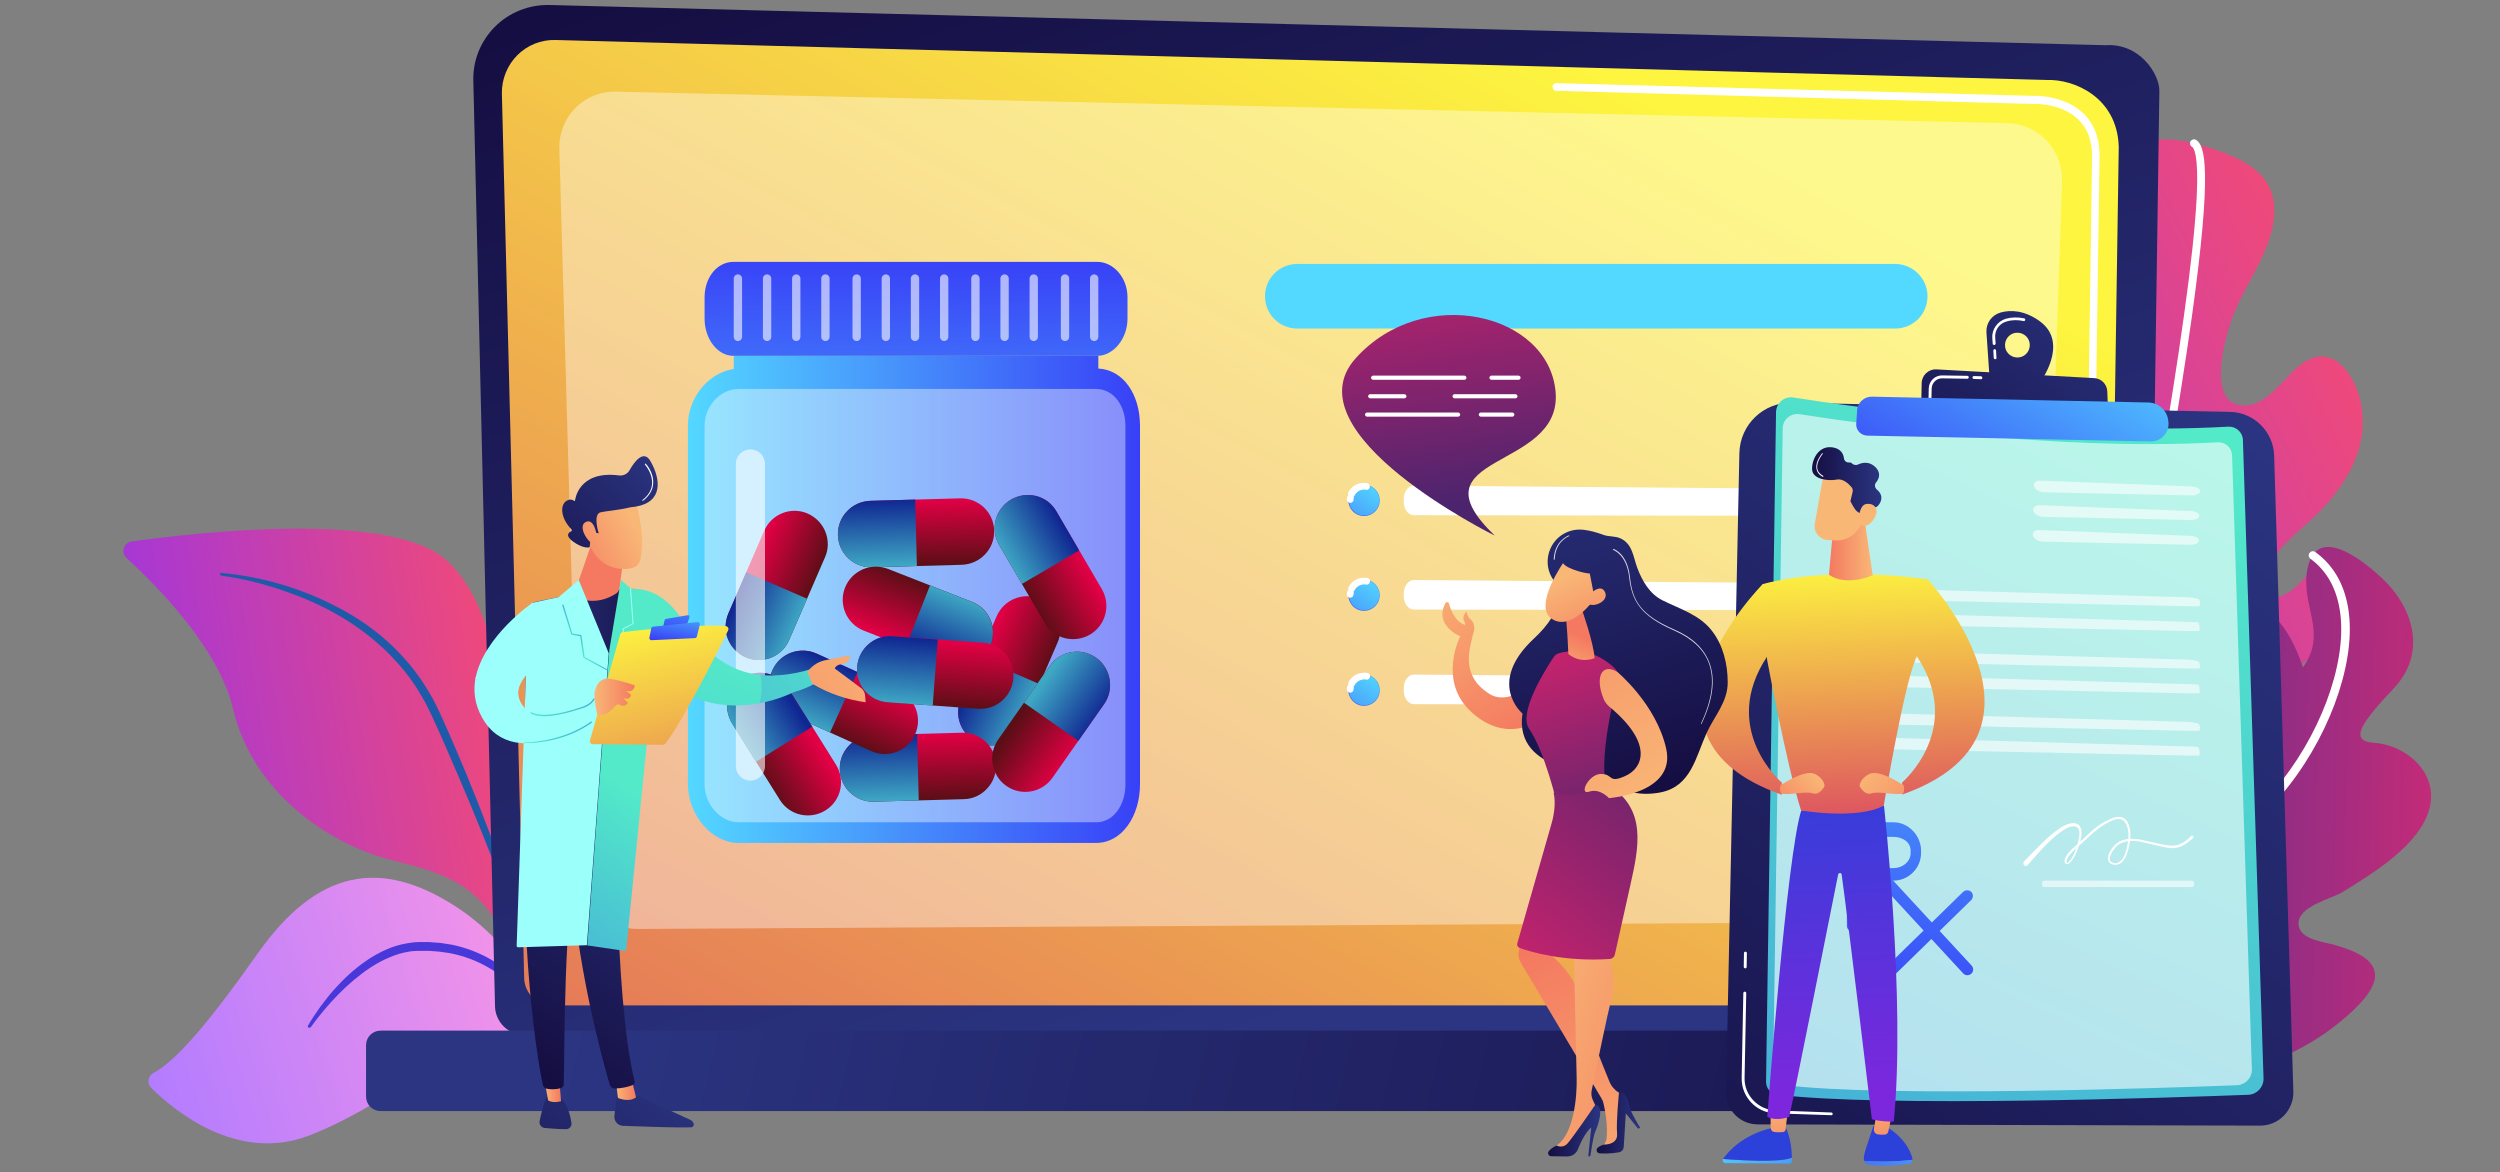 <svg xmlns="http://www.w3.org/2000/svg" xmlns:xlink="http://www.w3.org/1999/xlink" id="Layer_11" x="0px" y="0px" viewBox="0 0 1200 562.6" style="enable-background:new 0 0 1200 562.6;" xml:space="preserve"><rect x="0" y="0" width="1200" height="562.6" fill="#808080" stroke="none"/><style type="text/css">	.st0{fill:url(#SVGID_1_);}	.st1{fill:#FFFFFF;}	.st2{fill:url(#SVGID_00000170271862805286493940000016332188754280180106_);}	.st3{fill:url(#SVGID_00000024686408182307401520000010505896792406597005_);}	.st4{fill:#1F5AA9;}	.st5{fill:url(#SVGID_00000171721889879380550450000015204966138649078164_);}	.st6{fill:#4838DA;}	.st7{fill:url(#SVGID_00000172426311971385366540000014483616389620422533_);}	.st8{fill:url(#SVGID_00000157999290889295233970000008400141495255316132_);}	.st9{fill:url(#SVGID_00000158728331629103486140000012883325545545384893_);}	.st10{opacity:0.4;fill:#FFFFFF;enable-background:new    ;}	.st11{fill:url(#SVGID_00000129894182550808804230000008643444936888039584_);}	.st12{fill:url(#SVGID_00000096780909664078864000000001632922112499360937_);}	.st13{fill:url(#SVGID_00000144302929713170828280000004987101366498785205_);}	.st14{fill:url(#SVGID_00000087386757301301142120000015177542506403718335_);}	.st15{fill:url(#SVGID_00000062906987334242118680000010887276338451220402_);}	.st16{fill:url(#SVGID_00000060727022722563852700000012764465221327142061_);}	.st17{fill:url(#SVGID_00000137095334977573677780000013408916713879817644_);}	.st18{fill:url(#SVGID_00000153695120977357025550000008460357256616395165_);}	.st19{fill:url(#SVGID_00000011725654739378100820000002227114514073518271_);}	.st20{fill:url(#SVGID_00000115511478850786880500000002568773233659833746_);}	.st21{fill:url(#SVGID_00000141448020916770157200000013446694603117104770_);}	.st22{fill:url(#SVGID_00000048460697808555201670000015163580814986290838_);}	.st23{fill:url(#SVGID_00000093858869458072474300000008035707740054973066_);}	.st24{fill:url(#SVGID_00000124869272083954743470000002006645814903626901_);}	.st25{fill:url(#SVGID_00000023999853192424451470000004821866197311076738_);}	.st26{fill:url(#SVGID_00000057121804434767171690000007800231818203819680_);}	.st27{fill:url(#SVGID_00000004535880630098057830000009975866205197067695_);}	.st28{fill:url(#SVGID_00000105416939308615094600000002542278800510337715_);}	.st29{fill:url(#SVGID_00000144296523537393309210000010329009996344494220_);}	.st30{fill:url(#SVGID_00000108293579151489737290000017964991546870804905_);}	.st31{fill:url(#SVGID_00000160179338625565079120000009453529335704014211_);}	.st32{fill:url(#SVGID_00000083804378731485313310000012916216170497726619_);}	.st33{fill:url(#SVGID_00000093146748524930185630000011102528268021560998_);}	.st34{fill:url(#SVGID_00000139292494126704501380000013455095487259440317_);}	.st35{fill:url(#SVGID_00000128456063369183344420000002248546213829673367_);}	.st36{fill:url(#SVGID_00000171678574181963788160000015099431197338008705_);}	.st37{fill:url(#SVGID_00000170964481842789746560000015594350082065419162_);}	.st38{fill:url(#SVGID_00000047023476495129758720000008563511368059044536_);}	.st39{fill:url(#SVGID_00000029035593296728522830000012331029563680822171_);}	.st40{opacity:0.6;fill:#FFFFFF;enable-background:new    ;}	.st41{fill:url(#SVGID_00000011752543943569656730000001233773691392346252_);}	.st42{fill:url(#SVGID_00000180363090331668623820000013250313435871105687_);}	.st43{fill:url(#SVGID_00000052821153727289410040000004748789470953295501_);}	.st44{opacity:0.6;}	.st45{fill:url(#SVGID_00000142898597467335257360000010946691889343301525_);}	.st46{fill:url(#SVGID_00000015341380951967337170000016271314728245987738_);}	.st47{fill:url(#SVGID_00000049940494877927654170000000772556520775152307_);}	.st48{fill:url(#SVGID_00000074418948320767346290000001422660426778778037_);}	.st49{fill:url(#SVGID_00000098213921333399672400000015148428056169110685_);}	.st50{fill:url(#SVGID_00000085224974104518807200000007176664253275493567_);}	.st51{fill:url(#SVGID_00000125564334675740337720000016537390892587442108_);}	.st52{fill:url(#SVGID_00000154415181755356542560000011023342233141394058_);}	.st53{fill:url(#SVGID_00000010278069158108823710000013428519239751017868_);}	.st54{fill:url(#SVGID_00000005262673452938875890000017708590844338331558_);}	.st55{fill:url(#SVGID_00000127030762191802453440000008891802491454558346_);}	.st56{fill:url(#SVGID_00000119084132932701056920000018200447202726788536_);}	.st57{fill:url(#SVGID_00000063635402603912498990000009022161675179441045_);}	.st58{fill:url(#SVGID_00000080165248340422769580000013435739873926338197_);}	.st59{fill:url(#SVGID_00000049913018112409552380000006685744575525852085_);}	.st60{fill:url(#SVGID_00000126305575644129231060000016114680023966873504_);}	.st61{fill:url(#SVGID_00000102546295695332392540000005071656218027624619_);}	.st62{fill:url(#SVGID_00000063634183515143888660000012375416347699533465_);}	.st63{fill:url(#SVGID_00000164489001777406946560000016855109132134565269_);}	.st64{fill:url(#SVGID_00000079460869375609998750000015685354043016299953_);}	.st65{fill:url(#SVGID_00000161606009673158587510000004459065045064834444_);}	.st66{fill:url(#SVGID_00000111158947734773299500000005190092897071414447_);}	.st67{fill:url(#SVGID_00000108266746398975440150000013755589617654935982_);}	.st68{fill:url(#SVGID_00000063629269650717360710000000397969788056332727_);}	.st69{fill:url(#SVGID_00000137849998426809811180000018102454984379292839_);}	.st70{fill:url(#SVGID_00000092423498635702194380000000175319015129871295_);}	.st71{fill:url(#SVGID_00000144296679566114962460000015651362832261305243_);}	.st72{fill:url(#SVGID_00000140717322141875115640000013223412816884594862_);}	.st73{fill:url(#SVGID_00000130628519844157655060000017884855289598408100_);}	.st74{fill:url(#SVGID_00000081615359303162947650000009043134446254757783_);}	.st75{fill:url(#SVGID_00000062907710542416226880000008982606728407392650_);}	.st76{fill:url(#SVGID_00000012440220992117541500000007051571071524045221_);}	.st77{fill:url(#SVGID_00000170276079332079069070000015881652245494342580_);}	.st78{fill:url(#SVGID_00000028321242804356492210000011871814927295708547_);}	.st79{fill:url(#SVGID_00000137091655476718561830000000614290147607529914_);}	.st80{fill:url(#SVGID_00000175287288085845778610000001025897732079029672_);}	.st81{opacity:0.8;}	.st82{fill:url(#SVGID_00000163791138107382104680000018183717272302213265_);}	.st83{fill:url(#SVGID_00000085942891710037163800000012248046807327612091_);}	.st84{fill:url(#SVGID_00000091727285146389731520000006186369495712209322_);}	.st85{fill:url(#SVGID_00000139984145716504192270000001087201441371185831_);}	.st86{fill:url(#SVGID_00000039134271130093342340000016667108547683468704_);}	.st87{fill:url(#SVGID_00000123411319592228942790000011205238565826637498_);}	.st88{fill:url(#SVGID_00000116939168894815458310000013608416052943422141_);}	.st89{fill:url(#SVGID_00000069390212146618067650000010143826779733703824_);}	.st90{fill:url(#SVGID_00000015348075100806001630000016786792164820928145_);}	.st91{fill:url(#SVGID_00000009590640168438029440000015532407289140750250_);}	.st92{fill:url(#SVGID_00000057839288768159970940000011379816563391085483_);}	.st93{fill:url(#SVGID_00000142870375848042277940000009039708150737065861_);}	.st94{fill:url(#SVGID_00000144308470304004487700000017319836129958372257_);}	.st95{fill:url(#SVGID_00000150781844582134004060000002463348201855655304_);}	.st96{fill:url(#SVGID_00000030461790317683806630000000486745506114022334_);}	.st97{fill:url(#SVGID_00000170958046506615108440000014685624413812899970_);}	.st98{fill:url(#SVGID_00000078761143073740964460000010131038641895736991_);}	.st99{fill:url(#SVGID_00000017497691319355659640000012836651757227348372_);}	.st100{fill:url(#SVGID_00000050654201873788261390000016869454267736205242_);}	.st101{fill:url(#SVGID_00000000185509310479005100000014162516386050149521_);}	.st102{fill:url(#SVGID_00000073002979240682631980000001128524516286247352_);}	.st103{fill:url(#SVGID_00000070813138104402561830000001453059650431407259_);}	.st104{fill:url(#SVGID_00000163066828128170662720000006574315835021983374_);}	.st105{fill:url(#SVGID_00000182492658395875039840000016107307491261628606_);}	.st106{fill:url(#SVGID_00000154427000691873770770000017198409940315233965_);}	.st107{fill:url(#SVGID_00000123417667343540710460000001440620310136196013_);}	.st108{fill:url(#SVGID_00000122690712160663924790000012849480399150812334_);}	.st109{fill:url(#SVGID_00000163756731109563939990000012868214630806614452_);}	.st110{fill:url(#SVGID_00000018204797532278186300000000768424508906417855_);}</style><linearGradient id="SVGID_1_" gradientUnits="userSpaceOnUse" x1="-93.183" y1="-557.51" x2="171.246" y2="-557.51" gradientTransform="matrix(0.901 -0.433 -0.433 -0.901 746.648 -227.309)">	<stop offset="0" style="stop-color:#A737D5"></stop>	<stop offset="1" style="stop-color:#EF497A"></stop></linearGradient><path class="st0" d="M998.3,419.7c-22.8-12.8-44.9-33.4-62.9-53c-7.3-8.1-19.8-20.9-20.5-33c-1-15.8,28.8-14.1,38.4-12.1  c7.4,1.5,16.2,7.8,23.9,6.4c18.2-3.5-2.8-26.6-7.9-31.6c-9.7-9.4-22.9-18.9-28.6-31.9c-2.6-6-2.9-11.9,1.5-17.1  c13.6-15.9,30.3-4.4,42.1,6c7.9,6.9,22.3,8.6,12.8-5.7c-8.8-13.2-22.1-23-31.7-35.7c-4.5-5.9-12.5-13.1-13.3-21.2  c-1-10.3,8.5-13.6,16.5-11.6c10.3,2.5,17.6,10.3,24.6,18.3c7.6,8.6,22.1,15.8,19.6-2.6c-1.5-11.1-6.2-21-9.6-31.5  c-2.9-8.7-21.3-56.3,4.9-45c6.2,2.7,10.4,9.6,15.8,13.6c11.1,8.3,10.1-4.6,7.9-12.8c-3.5-13-18.2-29.1-10.2-43.6  c7.6-13.9,29.4-7.9,40.7-4.1c14.9,5,30.6,12.1,29.3,31.9c-1.2,17.5-13.9,32.7-19.9,48.6c-3.6,9.6-11.9,39.1,2.7,42.3  c12.9,2.9,21.6-13.4,30.6-19.8c15.6-11.1,26.8,7.4,28.7,21.6c2.2,17-4.6,30.7-14.6,43.2c-6.5,8.1-14.7,14.2-21.9,21.4  c-4.3,4.3-22.2,25.5-6.4,25.9c12.4,0.3,17.7-17,29-19.1c16.5-3.1,16.1,20.5,9.9,29.8c-7.2,10.9-19.4,17.1-29.3,24.6  c-12.3,9.3-26.5,19.3-34.1,33.6c-9.7,18,15.8,4,20.9,0.6c8.3-5.5,23.2-17.3,33.2-9.4c12.4,9.8-4.8,35.9-11,44.3  c-16.2,21.7-40.8,36.6-66.8,38.9C1025.8,431.4,1011.4,427,998.3,419.7L998.3,419.7z"></path><path class="st1" d="M1032.7,434.6c-0.8,0-1.5-0.5-1.8-1.2c-0.2-0.5-20.7-56.2-8.7-124.9c1.1-6.5,2.4-13.8,3.8-21.7  c6.8-38.5,16.2-91.1,22.3-135.3c3.4-24.1,5.4-43.1,6.1-56.6c1.1-21.5-1.6-24.1-2.2-24.4c-0.9-0.5-1.3-1.7-0.8-2.6s1.7-1.3,2.6-0.8  c4.5,2.5,7.9,14.6-1.9,84.9c-6.2,44.2-15.5,96.9-22.4,135.4c-1.4,7.9-2.7,15.2-3.8,21.7c-11.9,67.7,8.3,122.3,8.5,122.9  c0.4,1-0.1,2.1-1.1,2.5C1033.2,434.5,1033,434.6,1032.7,434.6L1032.7,434.6z"></path><linearGradient id="SVGID_00000111192608468426516340000012585363786005373579_" gradientUnits="userSpaceOnUse" x1="-4695.912" y1="341.857" x2="-4534.024" y2="341.857" gradientTransform="matrix(-1 -2.146583e-02 2.146583e-02 -1 -3535.336 630.856)">	<stop offset="0" style="stop-color:#C32B78"></stop>	<stop offset="1" style="stop-color:#593092"></stop></linearGradient><path style="fill:url(#SVGID_00000111192608468426516340000012585363786005373579_);" d="M1043.6,502c-1.7-9-10-18.6-14.6-26.2  c-4.9-8.1-9.7-16.3-14-24.8c-4.3-8.6-18.5-34.3-0.2-33.2c7.8,0.5,35.8,15.2,31.1-1.4c-6-21.3-33.1-33.5-39.5-55.2  c-3.7-12.7,6.6-22.9,17.8-27.6c19.6-8.3,35.2,30.5,48.3,42c2.7,2.4-6.7-54-6.7-56.4c0-7,0.9-19.9,7.2-24.5  c17.1-12.2,29,14.7,32.4,25.7c12.1-16.9-1.1-29.4,2.1-46.9c4.1-22.3,26-5,35.1,3.3c15.7,14.3,22.7,36.4,6.4,53.6  c-14.9,15.8-22,25.3-9.8,26.1c15.9,1,31.3,14.5,27,31.4c-4.5,17.6-27.1,31.2-41.6,40.2c-5.7,3.5-21.8,6.8-21.3,15.6  c0.5,7.4,12,8.3,17.4,9.9c20.5,5.7,26.6,14.6,8.9,31.3C1093.9,518.7,1047.1,521.1,1043.6,502L1043.6,502z"></path><path class="st1" d="M1049.9,512.5c-0.1,0-0.2,0-0.3,0c-1.1-0.2-1.9-1.2-1.7-2.3c0.6-4,14.7-97,43.7-130.9  c21.6-25.2,34.7-59.9,31.8-84.3c-1.4-11.8-6.2-20.8-14.4-26.8c-0.9-0.7-1.1-1.9-0.4-2.8s1.9-1.1,2.8-0.4  c9.2,6.7,14.6,16.7,16.1,29.6c3,25.4-10.5,61.4-32.8,87.4c-28.2,33-42.6,127.9-42.7,128.9C1051.7,511.8,1050.8,512.5,1049.9,512.5  L1049.9,512.5z"></path><linearGradient id="SVGID_00000098938676824328489240000004689345233944806021_" gradientUnits="userSpaceOnUse" x1="38.813" y1="67.322" x2="207.458" y2="67.322" gradientTransform="matrix(0.988 -0.158 -0.158 -0.988 51.642 463.383)">	<stop offset="0" style="stop-color:#A737D5"></stop>	<stop offset="1" style="stop-color:#EF497A"></stop></linearGradient><path style="fill:url(#SVGID_00000098938676824328489240000004689345233944806021_);" d="M256.6,469.8c-2.7-13.1-4.9-26.8-6.6-41.1  c-6.7-58.1-3.7-130.4-35.5-159.6C188,244.8,94,255.6,63.2,259.9c-3.8,0.5-5.3,5.3-2.5,7.9c14.1,12.9,44.3,43.1,51.2,72.6  c9.1,38.9,44.7,64.8,77.3,72.8c28.5,7,45.8,13.3,58.9,50.3c1.9,5.3,3.7,11.2,5.4,17.8C258.9,502.4,263,501.3,256.6,469.8  L256.6,469.8z"></path><path class="st4" d="M106.3,275c19.7,1.8,38.9,7.5,56.4,16.8c8.8,4.6,17,10.3,24.3,17c7.3,6.8,13.7,14.5,18.7,23.1l1.9,3.2  c0.6,1.1,1.1,2.2,1.7,3.3c0.5,1.1,1.1,2.2,1.6,3.3l1.5,3.3c2,4.5,4,8.9,5.9,13.4c3.9,9,7.6,18,11.2,27.1  c7.2,18.2,13.8,36.5,19.3,55.3c0.1,0.4-0.1,0.9-0.6,1c-0.4,0.1-0.9-0.1-1-0.5v0c-3.2-9.2-6.6-18.3-10.2-27.3  c-3.5-9.1-7.2-18.1-10.9-27.1l-5.7-13.5l-5.8-13.4c-1.9-4.5-3.9-8.9-5.9-13.3l-1.5-3.3c-0.5-1.1-1.1-2.2-1.6-3.2  c-0.5-1.1-1-2.2-1.6-3.2l-1.8-3.1c-4.7-8.3-10.9-15.7-17.8-22.3c-3.5-3.2-7.2-6.4-11.1-9.2l-1.5-1.1l-1.5-1c-1-0.7-2-1.4-3-2  c-2.1-1.3-4.1-2.6-6.2-3.7c-8.4-4.8-17.4-8.5-26.6-11.6c-9.2-3.1-18.7-5.4-28.3-6.7h0c-0.4-0.1-0.6-0.4-0.6-0.8  C105.6,275.2,105.9,275,106.3,275L106.3,275z"></path><linearGradient id="SVGID_00000048461511444481153090000014971055356701172650_" gradientUnits="userSpaceOnUse" x1="-4.673" y1="-44.42" x2="196.314" y2="-44.42" gradientTransform="matrix(0.957 -0.29 -0.29 -0.957 62.951 475.874)">	<stop offset="0" style="stop-color:#B37CFF"></stop>	<stop offset="1" style="stop-color:#F895E7"></stop></linearGradient><path style="fill:url(#SVGID_00000048461511444481153090000014971055356701172650_);" d="M273.1,516.7c-3.5-4.2-8.1-8.6-14-13.3  c-23.5-19-68.2,25.8-111.4,41.9c-33.9,12.6-63.8-11.9-75.1-23.1c-2.1-2.1-1.7-5.7,1-7.1c10.7-5.7,26.3-23.7,50-57.3  c28.4-40.3,58.8-46.3,95.4-22.5c27.5,17.8,47.4,51.1,60.3,79.6C283.6,524.3,283.7,529.2,273.1,516.7L273.1,516.7z"></path><path class="st6" d="M147.8,492.4c1.7-3.1,3.7-5.9,5.7-8.8c2.1-2.8,4.2-5.6,6.5-8.2c4.6-5.2,9.8-10.1,15.6-14.1c2.9-2,6-3.8,9.3-5.3  c3.3-1.5,6.8-2.6,10.4-3.2c0.9-0.1,1.8-0.3,2.7-0.4c0.9-0.1,1.8-0.2,2.7-0.2l5.3,0l5.3,0.4l5.3,0.8c7,1.4,13.8,4,19.9,7.7  c6.1,3.7,11.5,8.4,16.2,13.6l1.8,1.9c0.6,0.6,1.1,1.3,1.7,2c1.1,1.4,2.2,2.7,3.3,4.1l3.1,4.2c1,1.4,1.9,2.9,2.9,4.4  c3.8,5.9,7,12,10.1,18.2c0.2,0.4,0,0.8-0.3,1c-0.4,0.2-0.8,0-1-0.3v0c-3.5-5.9-7-11.9-11-17.4c-1.9-2.8-4.1-5.5-6.1-8.2  c-1.1-1.3-2.2-2.6-3.3-3.9c-0.6-0.6-1.1-1.3-1.7-1.9l-1.8-1.8c-4.8-4.8-10-9.1-15.8-12.5c-5.8-3.4-12.1-5.7-18.7-7l-4.9-0.7l-5-0.4  h-5c-0.8,0-1.6,0.1-2.4,0.1c-0.8,0-1.6,0.2-2.4,0.3c-3.2,0.5-6.4,1.5-9.4,2.8c-3.1,1.3-6,2.9-8.8,4.7c-5.6,3.7-10.8,8.1-15.6,13  c-2.4,2.4-4.7,5-6.9,7.6c-2.2,2.6-4.3,5.3-6.3,8.1v0c-0.3,0.3-0.8,0.4-1.1,0.2C147.7,493.2,147.6,492.7,147.8,492.4L147.8,492.4z"></path><linearGradient id="SVGID_00000038394155461717343340000001074294723613819828_" gradientUnits="userSpaceOnUse" x1="-4169.579" y1="-23.658" x2="-3989.079" y2="517.832" gradientTransform="matrix(-1 0 0 -1 -3465.87 439.425)">	<stop offset="0" style="stop-color:#2B3582"></stop>	<stop offset="1" style="stop-color:#150E42"></stop></linearGradient><path style="fill:url(#SVGID_00000038394155461717343340000001074294723613819828_);" d="M237.6,482.7c0,7.8,6.4,14.1,14.1,14.1  H1016c7.8,0,14.1-6.3,14.1-14.1l6.4-439.2c0-7.8-9.2-22.9-25.9-21.8L263.7,2.4c-9.8-0.2-19.2,3.5-26.1,10.4  c-6.9,6.9-10.7,16.3-10.4,26L237.6,482.7L237.6,482.7z"></path><linearGradient id="SVGID_00000022551574086993690460000012344862505776678277_" gradientUnits="userSpaceOnUse" x1="748.388" y1="413.984" x2="299.498" y2="-428.467" gradientTransform="matrix(1 0 0 -1 0 439.425)">	<stop offset="0" style="stop-color:#FDF53F"></stop>	<stop offset="1" style="stop-color:#D93C65"></stop></linearGradient><path style="fill:url(#SVGID_00000022551574086993690460000012344862505776678277_);" d="M251.6,469.2c0,7.3,6,13.4,13.4,13.4h732.6  c7.3,0,13.4-6,13.4-13.4l6-398.7c-0.7-24-21.7-32.6-34.5-32.1L266.6,19.2c-6.9-0.2-13.5,2.5-18.3,7.3s-7.5,11.5-7.4,18.3  L251.6,469.2L251.6,469.2z"></path><path class="st1" d="M1003,279.6L1003,279.6c-1,0-1.8-0.8-1.8-1.8l0.5-32.3c0-1,0.8-1.7,1.8-1.8c1,0,1.8,0.8,1.8,1.8l-0.5,32.3  C1004.8,278.8,1004,279.6,1003,279.6L1003,279.6z"></path><path class="st1" d="M1004.2,200.4L1004.2,200.4c-1,0-1.8-0.8-1.8-1.8l1.8-123.8c0-7.4-2.3-13.3-6.7-17.5  c-8.2-7.9-21.2-7.5-21.8-7.4L747,43.6c-1,0-1.8-0.9-1.8-1.9c0-1,0.8-1.8,1.8-1.8c0,0,0,0,0,0l228.7,6.1c1.4-0.1,15.2-0.3,24.3,8.4  c5.1,4.9,7.8,11.7,7.8,20.2l-1.8,123.9C1006,199.6,1005.2,200.4,1004.2,200.4L1004.2,200.4z"></path><linearGradient id="SVGID_00000111183984548968241500000015685181222664815779_" gradientUnits="userSpaceOnUse" x1="-3750.279" y1="8.539" x2="-4552.399" y2="-186.571" gradientTransform="matrix(-1 0 0 -1 -3465.87 439.425)">	<stop offset="0" style="stop-color:#2B3582"></stop>	<stop offset="1" style="stop-color:#150E42"></stop></linearGradient><path style="fill:url(#SVGID_00000111183984548968241500000015685181222664815779_);" d="M1069.7,533.3h-887c-3.9,0-7-3.1-7-7v-24.6  c0-3.9,3.1-7,7-7h887c3.9,0,7,3.1,7,7v24.6C1076.7,530.2,1073.5,533.3,1069.7,533.3z"></path><path class="st10" d="M982.6,67.7c-4.9-5.3-11.7-8.4-18.9-8.6L295.6,44c-7.4-0.2-14.4,2.7-19.5,7.9c-5.1,5.2-7.9,12.4-7.6,19.8  l9.9,347.4c0.4,14.9,12.8,26.8,27.6,26.8l646.3-3.5c14.2-0.1,25.9-11.5,26.3-25.9l11.2-329C990.1,80.1,987.5,73,982.6,67.7  L982.6,67.7z"></path><linearGradient id="SVGID_00000139287214783022673230000007872053711468407484_" gradientUnits="userSpaceOnUse" x1="-1066.749" y1="179.441" x2="-1089.719" y2="157.091" gradientTransform="matrix(1 6.632202e-03 6.632202e-03 -1 1732.623 414.817)">	<stop offset="0" style="stop-color:#53D8FF"></stop>	<stop offset="1" style="stop-color:#3840F7"></stop></linearGradient><path style="fill:url(#SVGID_00000139287214783022673230000007872053711468407484_);" d="M662.3,240.2c0,4.2-3.4,7.5-7.6,7.5  c-4.2,0-7.5-3.4-7.5-7.6c0-4.2,3.4-7.5,7.6-7.5C659,232.7,662.3,236,662.3,240.2z"></path><linearGradient id="SVGID_00000094592371870543413640000000053484788144626878_" gradientUnits="userSpaceOnUse" x1="-1073.493" y1="175.851" x2="-1103.293" y2="130.832" gradientTransform="matrix(1 6.632202e-03 6.632202e-03 -1 1732.623 414.817)">	<stop offset="0" style="stop-color:#53D8FF"></stop>	<stop offset="1" style="stop-color:#3840F7"></stop></linearGradient><path style="fill:url(#SVGID_00000094592371870543413640000000053484788144626878_);" d="M662,240.2c0,4-3.3,7.2-7.3,7.2  c-4,0-7.2-3.3-7.2-7.3c0-4,3.3-7.2,7.3-7.2C658.8,232.9,662,236.2,662,240.2z"></path><path class="st1" d="M648.1,241.4c0.8,0,1.6-0.7,1.6-1.5c0-0.2,0-0.4,0.1-0.6c0.2-0.9-0.4-1.7-1.3-1.9c-0.9-0.2-1.7,0.4-1.9,1.3  c-0.1,0.3-0.1,0.7-0.1,1C646.4,240.5,647.1,241.3,648.1,241.4C648,241.4,648,241.4,648.1,241.4L648.1,241.4z"></path><path class="st1" d="M648.8,238.7c0.6,0,1.2-0.3,1.4-0.9c0.9-1.7,2.6-2.8,4.5-2.8h0c0.3,0,0.6,0,0.9,0.1c0.9,0.2,1.7-0.4,1.9-1.3  c0.2-0.9-0.4-1.7-1.3-1.9c-0.5-0.1-1-0.1-1.5-0.1h-0.1c-3.1,0-6,1.7-7.4,4.5c-0.4,0.8-0.1,1.8,0.7,2.2  C648.3,238.6,648.5,238.7,648.8,238.7L648.8,238.7z"></path><linearGradient id="SVGID_00000099637824275476705300000001470753856195073165_" gradientUnits="userSpaceOnUse" x1="-1066.443" y1="133.895" x2="-1089.413" y2="111.545" gradientTransform="matrix(1 6.632202e-03 6.632202e-03 -1 1732.623 414.817)">	<stop offset="0" style="stop-color:#53D8FF"></stop>	<stop offset="1" style="stop-color:#3840F7"></stop></linearGradient><path style="fill:url(#SVGID_00000099637824275476705300000001470753856195073165_);" d="M662.3,285.7c0,4.2-3.4,7.5-7.6,7.5  c-4.2,0-7.5-3.4-7.5-7.6c0-4.2,3.4-7.5,7.6-7.5C659,278.2,662.3,281.6,662.3,285.7z"></path><linearGradient id="SVGID_00000027587559976033816850000011341289383043019707_" gradientUnits="userSpaceOnUse" x1="-1073.188" y1="130.308" x2="-1102.988" y2="85.278" gradientTransform="matrix(1 6.632202e-03 6.632202e-03 -1 1732.623 414.817)">	<stop offset="0" style="stop-color:#53D8FF"></stop>	<stop offset="1" style="stop-color:#3840F7"></stop></linearGradient><path style="fill:url(#SVGID_00000027587559976033816850000011341289383043019707_);" d="M662,285.7c0,4-3.3,7.2-7.3,7.2  c-4,0-7.2-3.3-7.2-7.3c0-4,3.3-7.2,7.3-7.2C658.8,278.5,662,281.7,662,285.7z"></path><path class="st1" d="M648.1,286.9c0.8,0,1.6-0.7,1.6-1.5c0-0.2,0-0.4,0.1-0.6c0.2-0.9-0.4-1.7-1.3-1.9c-0.9-0.2-1.7,0.4-1.9,1.3  c-0.1,0.3-0.1,0.7-0.1,1C646.4,286.1,647.1,286.9,648.1,286.9C648,286.9,648,286.9,648.1,286.9L648.1,286.9z"></path><path class="st1" d="M648.8,284.2c0.6,0,1.2-0.3,1.4-0.9c0.9-1.7,2.6-2.7,4.6-2.8c0.3,0,0.6,0,0.9,0.1c0.9,0.2,1.7-0.4,1.9-1.3  c0.2-0.9-0.4-1.7-1.3-1.9c-0.5-0.1-1-0.1-1.5-0.1c-3.2,0-6,1.7-7.5,4.5c-0.4,0.8-0.1,1.8,0.7,2.2  C648.3,284.2,648.5,284.3,648.8,284.2L648.8,284.2z"></path><linearGradient id="SVGID_00000158733439389458402830000009489271597930388123_" gradientUnits="userSpaceOnUse" x1="-1066.143" y1="88.345" x2="-1089.113" y2="65.995" gradientTransform="matrix(1 6.632202e-03 6.632202e-03 -1 1732.623 414.817)">	<stop offset="0" style="stop-color:#53D8FF"></stop>	<stop offset="1" style="stop-color:#3840F7"></stop></linearGradient><path style="fill:url(#SVGID_00000158733439389458402830000009489271597930388123_);" d="M662.3,331.3c0,4.2-3.4,7.5-7.6,7.5  c-4.2,0-7.5-3.4-7.5-7.6c0-4.2,3.4-7.5,7.6-7.5C659,323.8,662.3,327.1,662.3,331.3z"></path><linearGradient id="SVGID_00000146472407152785405570000008024148098946433458_" gradientUnits="userSpaceOnUse" x1="-1072.887" y1="84.757" x2="-1102.687" y2="39.737" gradientTransform="matrix(1 6.632202e-03 6.632202e-03 -1 1732.623 414.817)">	<stop offset="0" style="stop-color:#53D8FF"></stop>	<stop offset="1" style="stop-color:#3840F7"></stop></linearGradient><path style="fill:url(#SVGID_00000146472407152785405570000008024148098946433458_);" d="M662,331.3c0,4-3.3,7.2-7.3,7.2  c-4,0-7.2-3.3-7.2-7.3c0-4,3.3-7.2,7.3-7.2C658.8,324,662,327.3,662,331.3z"></path><path class="st1" d="M648.1,332.5c0.8,0,1.6-0.7,1.6-1.5c0-0.2,0-0.4,0.1-0.6c0.2-0.9-0.4-1.7-1.3-1.9c-0.9-0.2-1.7,0.4-1.9,1.3  c-0.1,0.3-0.1,0.7-0.1,1C646.4,331.6,647.1,332.4,648.1,332.5C648,332.5,648,332.5,648.1,332.5L648.1,332.5z"></path><path class="st1" d="M648.8,329.8c0.6,0,1.2-0.3,1.4-0.9c0.9-1.7,2.6-2.7,4.6-2.8c0.3,0,0.6,0,0.9,0.1c0.9,0.2,1.7-0.4,1.9-1.3  c0.2-0.9-0.4-1.7-1.3-1.9c-0.5-0.1-1-0.1-1.5-0.1h-0.1c-3.1,0-6,1.7-7.4,4.5c-0.4,0.8-0.1,1.8,0.7,2.2  C648.3,329.7,648.5,329.8,648.8,329.8L648.8,329.8z"></path><path class="st1" d="M673.8,239.8l0,1.3c0.1,3.5,2.3,6.2,4.9,6.2l201.2,0.3c2.7,0,5-2.9,4.9-6.5l0,0c0-3.5-2.2-6.4-4.8-6.4  l-201.3-1.6C676,233,673.7,236.1,673.8,239.8L673.8,239.8z"></path><path class="st1" d="M673.8,285.1l0,1.3c0.1,3.5,2.3,6.2,4.9,6.2l201.2,0.3c2.7,0,5-2.9,4.9-6.5l0,0c0-3.5-2.2-6.4-4.8-6.4  l-201.3-1.6C676,278.4,673.7,281.4,673.8,285.1L673.8,285.1z"></path><path class="st1" d="M673.8,330.5l0,1.3c0.1,3.5,2.3,6.2,4.9,6.2l201.2,0.3c2.7,0,5-2.9,4.9-6.5l0,0c0-3.5-2.2-6.4-4.8-6.4  l-201.3-1.6C676,323.7,673.7,326.8,673.8,330.5L673.8,330.5z"></path><linearGradient id="SVGID_00000005969324372841974250000007842776715418557319_" gradientUnits="userSpaceOnUse" x1="711.695" y1="137.271" x2="621.935" y2="-126.319" gradientTransform="matrix(1 0 0 -1 0 439.425)">	<stop offset="0" style="stop-color:#53D8FF"></stop>	<stop offset="1" style="stop-color:#3840F7"></stop></linearGradient><path style="fill:url(#SVGID_00000005969324372841974250000007842776715418557319_);" d="M925.2,142.2c0,8.6-6.9,15.5-15.5,15.5  h-287c-8.6,0-15.5-6.9-15.5-15.5l0,0c0-8.6,6.9-15.5,15.5-15.5h287C918.2,126.7,925.2,133.7,925.2,142.2L925.2,142.2z"></path><linearGradient id="SVGID_00000005228876964652003100000015898123568515542462_" gradientUnits="userSpaceOnUse" x1="330.16" y1="151.713" x2="547.16" y2="151.713" gradientTransform="matrix(1 0 0 -1 0 439.425)">	<stop offset="0" style="stop-color:#53D8FF"></stop>	<stop offset="1" style="stop-color:#3840F7"></stop></linearGradient><path style="fill:url(#SVGID_00000005228876964652003100000015898123568515542462_);" d="M527.2,176.9v-6.2h-175v6.4  c-12,1.8-22,13.5-22,27.2v172.1c0,14.9,11.5,28.2,24.2,28.2h171.8c12.3,0,21-12.8,21-28.2V204.4  C547.2,189.3,539.2,177.5,527.2,176.9L527.2,176.9z"></path><path class="st10" d="M526.1,186.7H354.4c-8.3,0-16.2,7.8-16.2,17.7v172.1c0,9.9,7.9,18.2,16.2,18.2h171.8c8.3,0,14-8.3,14-18.2  V204.4C540.2,194.5,534.4,186.7,526.1,186.7L526.1,186.7z"></path><linearGradient id="SVGID_00000158723758827906834940000004244701175241925032_" gradientUnits="userSpaceOnUse" x1="436.305" y1="133.982" x2="440.205" y2="317.212" gradientTransform="matrix(1 0 0 -1 0 439.425)">	<stop offset="0" style="stop-color:#53D8FF"></stop>	<stop offset="1" style="stop-color:#3840F7"></stop></linearGradient><path style="fill:url(#SVGID_00000158723758827906834940000004244701175241925032_);" d="M541.2,142.7c0-9.5-6.8-17-14.5-17H352  c-7.7,0-13.8,7.4-13.8,17V153c0,9.5,6.1,17.8,13.8,17.8h174.7c7.7,0,14.5-8.2,14.5-17.8V142.7z"></path><linearGradient id="SVGID_00000055681402452775081150000005126699358789175455_" gradientUnits="userSpaceOnUse" x1="622.901" y1="724.736" x2="654.725" y2="724.736" gradientTransform="matrix(0.918 0.398 0.398 -0.918 -389.82 733.184)">	<stop offset="0" style="stop-color:#E40045"></stop>	<stop offset="1" style="stop-color:#5C0E16"></stop></linearGradient><path style="fill:url(#SVGID_00000055681402452775081150000005126699358789175455_);" d="M507.6,308.5l-17.2,39.7  c-3.5,8.1-12.9,11.8-20.9,8.3c-4-1.8-7-5-8.5-8.8c-1.5-3.8-1.5-8.2,0.2-12.2l17.2-39.7c3.5-8.1,12.9-11.8,20.9-8.3  c4,1.8,7,5,8.5,8.8C509.3,300.2,509.4,304.5,507.6,308.5z"></path><linearGradient id="SVGID_00000127764121463187391500000014130793301553316737_" gradientUnits="userSpaceOnUse" x1="622.903" y1="705.963" x2="654.731" y2="705.963" gradientTransform="matrix(0.918 0.398 0.398 -0.918 -389.82 733.184)">	<stop offset="0" style="stop-color:#102792"></stop>	<stop offset="1" style="stop-color:#3EA7C4"></stop></linearGradient><path style="fill:url(#SVGID_00000127764121463187391500000014130793301553316737_);" d="M499,328.4l-8.6,19.8  c-3.5,8.1-12.9,11.8-20.9,8.3c-4-1.8-7-5-8.5-8.8c-1.5-3.8-1.5-8.2,0.2-12.2l8.6-19.8L499,328.4L499,328.4z"></path><linearGradient id="SVGID_00000008853029426598710350000007729803133714270858_" gradientUnits="userSpaceOnUse" x1="504.173" y1="718.011" x2="535.997" y2="718.011" gradientTransform="matrix(0.918 0.398 0.398 -0.918 -389.82 733.184)">	<stop offset="0" style="stop-color:#E40045"></stop>	<stop offset="1" style="stop-color:#5C0E16"></stop></linearGradient><path style="fill:url(#SVGID_00000008853029426598710350000007729803133714270858_);" d="M396,267.5l-17.2,39.7  c-3.5,8.1-12.9,11.8-20.9,8.3c-4-1.8-7-5-8.5-8.8c-1.5-3.8-1.5-8.2,0.2-12.2l17.2-39.7c3.5-8.1,12.9-11.8,20.9-8.3  c4,1.8,7,5,8.5,8.8C397.7,259.1,397.8,263.5,396,267.5z"></path><linearGradient id="SVGID_00000104683957102656027820000007277591264020776864_" gradientUnits="userSpaceOnUse" x1="504.171" y1="699.247" x2="535.999" y2="699.247" gradientTransform="matrix(0.918 0.398 0.398 -0.918 -389.82 733.184)">	<stop offset="0" style="stop-color:#102792"></stop>	<stop offset="1" style="stop-color:#3EA7C4"></stop></linearGradient><path style="fill:url(#SVGID_00000104683957102656027820000007277591264020776864_);" d="M387.4,287.4l-8.6,19.8  c-3.5,8.1-12.9,11.8-20.9,8.3c-4-1.8-7-5-8.5-8.8c-1.5-3.8-1.5-8.2,0.2-12.2l8.6-19.8L387.4,287.4L387.4,287.4z"></path><linearGradient id="SVGID_00000142859115227782237430000001795724926655539374_" gradientUnits="userSpaceOnUse" x1="-1295.69" y1="2602.241" x2="-1263.856" y2="2602.241" gradientTransform="matrix(2.722373e-02 1 1 -2.722373e-02 -2126.789 1605.988)">	<stop offset="0" style="stop-color:#E40045"></stop>	<stop offset="1" style="stop-color:#5C0E16"></stop></linearGradient><path style="fill:url(#SVGID_00000142859115227782237430000001795724926655539374_);" d="M461.7,271.1l-43.2,1.2  c-8.8,0.2-16.1-6.7-16.3-15.5c-0.1-4.4,1.5-8.4,4.4-11.4c2.8-3,6.7-4.8,11.1-5l43.2-1.2c8.8-0.2,16.1,6.7,16.3,15.5  c0.1,4.4-1.5,8.4-4.4,11.4C470,269.1,466.1,270.9,461.7,271.1z"></path><linearGradient id="SVGID_00000098180605019002460210000003625732454244805010_" gradientUnits="userSpaceOnUse" x1="-1295.69" y1="2583.473" x2="-1263.857" y2="2583.473" gradientTransform="matrix(2.722373e-02 1 1 -2.722373e-02 -2126.789 1605.988)">	<stop offset="0" style="stop-color:#102792"></stop>	<stop offset="1" style="stop-color:#3EA7C4"></stop></linearGradient><path style="fill:url(#SVGID_00000098180605019002460210000003625732454244805010_);" d="M440.1,271.7l-21.6,0.6  c-8.8,0.2-16.1-6.7-16.3-15.5c-0.1-4.4,1.5-8.4,4.4-11.4c2.8-3,6.7-4.8,11.1-5l21.6-0.6L440.1,271.7L440.1,271.7z"></path><linearGradient id="SVGID_00000019661208148224673190000001095056063462075319_" gradientUnits="userSpaceOnUse" x1="-1183.13" y1="2600.126" x2="-1151.296" y2="2600.126" gradientTransform="matrix(2.722373e-02 1 1 -2.722373e-02 -2126.789 1605.988)">	<stop offset="0" style="stop-color:#E40045"></stop>	<stop offset="1" style="stop-color:#5C0E16"></stop></linearGradient><path style="fill:url(#SVGID_00000019661208148224673190000001095056063462075319_);" d="M462.6,383.6l-43.2,1.2  c-8.8,0.2-16.1-6.7-16.3-15.5c-0.1-4.4,1.5-8.4,4.4-11.4c2.8-3,6.7-4.8,11.1-5l43.2-1.2c8.8-0.2,16.1,6.7,16.3,15.5  c0.1,4.4-1.5,8.4-4.4,11.4C471,381.6,467,383.5,462.6,383.6z"></path><linearGradient id="SVGID_00000049187037030236558790000004687647221481889153_" gradientUnits="userSpaceOnUse" x1="-1183.13" y1="2581.358" x2="-1151.297" y2="2581.358" gradientTransform="matrix(2.722373e-02 1 1 -2.722373e-02 -2126.789 1605.988)">	<stop offset="0" style="stop-color:#102792"></stop>	<stop offset="1" style="stop-color:#3EA7C4"></stop></linearGradient><path style="fill:url(#SVGID_00000049187037030236558790000004687647221481889153_);" d="M441,384.2l-21.6,0.6  c-8.8,0.2-16.1-6.7-16.3-15.5c-0.1-4.4,1.5-8.4,4.4-11.4c2.8-3,6.7-4.8,11.1-5l21.6-0.6L441,384.2L441,384.2z"></path><linearGradient id="SVGID_00000090258181363303402080000004741128727278153099_" gradientUnits="userSpaceOnUse" x1="-4508.73" y1="928.997" x2="-4476.902" y2="928.997" gradientTransform="matrix(-0.82 -0.573 -0.573 0.82 -2644.624 -2989.903)">	<stop offset="0" style="stop-color:#E40045"></stop>	<stop offset="1" style="stop-color:#5C0E16"></stop></linearGradient><path style="fill:url(#SVGID_00000090258181363303402080000004741128727278153099_);" d="M479.1,355l24.8-35.4c5-7.2,15-9,22.2-3.9  c3.6,2.5,5.8,6.3,6.5,10.3c0.7,4-0.1,8.3-2.6,11.9l-24.8,35.4c-5,7.2-15,9-22.2,3.9c-3.6-2.5-5.8-6.3-6.5-10.3  S476.6,358.6,479.1,355L479.1,355z"></path><linearGradient id="SVGID_00000172419285568998918480000009484135990214900890_" gradientUnits="userSpaceOnUse" x1="-4508.73" y1="910.225" x2="-4476.899" y2="910.225" gradientTransform="matrix(-0.82 -0.573 -0.573 0.82 -2644.624 -2989.903)">	<stop offset="0" style="stop-color:#102792"></stop>	<stop offset="1" style="stop-color:#3EA7C4"></stop></linearGradient><path style="fill:url(#SVGID_00000172419285568998918480000009484135990214900890_);" d="M491.5,337.3l12.4-17.7  c5-7.2,15-9,22.2-3.9c3.6,2.5,5.8,6.3,6.5,10.3c0.7,4-0.1,8.3-2.6,11.9l-12.4,17.7L491.5,337.3L491.5,337.3z"></path><linearGradient id="SVGID_00000097468834164040968340000018216216330434867846_" gradientUnits="userSpaceOnUse" x1="-2952.77" y1="-1167.423" x2="-2920.938" y2="-1167.423" gradientTransform="matrix(0.365 -0.931 -0.931 -0.365 426.861 -2864.434)">	<stop offset="0" style="stop-color:#E40045"></stop>	<stop offset="1" style="stop-color:#5C0E16"></stop></linearGradient><path style="fill:url(#SVGID_00000097468834164040968340000018216216330434867846_);" d="M426.3,273.1l40.3,15.8  c8.2,3.2,12.2,12.5,9,20.6c-1.6,4.1-4.7,7.1-8.5,8.8c-3.7,1.6-8.1,1.8-12.2,0.2l-40.3-15.8c-8.2-3.2-12.2-12.5-9-20.6  c1.6-4.1,4.7-7.1,8.5-8.8C417.8,271.7,422.2,271.5,426.3,273.1z"></path><linearGradient id="SVGID_00000144296441213868483920000005728659984644144020_" gradientUnits="userSpaceOnUse" x1="-2952.77" y1="-1186.193" x2="-2920.939" y2="-1186.193" gradientTransform="matrix(0.365 -0.931 -0.931 -0.365 426.861 -2864.434)">	<stop offset="0" style="stop-color:#102792"></stop>	<stop offset="1" style="stop-color:#3EA7C4"></stop></linearGradient><path style="fill:url(#SVGID_00000144296441213868483920000005728659984644144020_);" d="M446.4,281l20.1,7.9  c8.2,3.2,12.2,12.5,9,20.6c-1.6,4.1-4.7,7.1-8.5,8.8c-3.7,1.6-8.1,1.8-12.2,0.2l-20.1-7.9L446.4,281z"></path><linearGradient id="SVGID_00000119091634601325730580000009119910023298827184_" gradientUnits="userSpaceOnUse" x1="-1771.2" y1="3950.689" x2="-1739.373" y2="3950.689" gradientTransform="matrix(-0.412 0.911 0.911 0.412 -3918.012 308.858)">	<stop offset="0" style="stop-color:#E40045"></stop>	<stop offset="1" style="stop-color:#5C0E16"></stop></linearGradient><path style="fill:url(#SVGID_00000119091634601325730580000009119910023298827184_);" d="M418.1,360.5l-39.4-17.8  c-8-3.6-11.6-13-7.9-21.1c1.8-4,5.1-6.9,8.9-8.3c3.8-1.4,8.2-1.4,12.2,0.4l39.4,17.8c8,3.6,11.6,13,7.9,21.1c-1.8,4-5.1,6.9-8.9,8.3  C426.5,362.4,422.1,362.3,418.1,360.5z"></path><linearGradient id="SVGID_00000083811499481101920410000004471461440821402014_" gradientUnits="userSpaceOnUse" x1="-1771.202" y1="3931.924" x2="-1739.374" y2="3931.924" gradientTransform="matrix(-0.412 0.911 0.911 0.412 -3918.012 308.858)">	<stop offset="0" style="stop-color:#102792"></stop>	<stop offset="1" style="stop-color:#3EA7C4"></stop></linearGradient><path style="fill:url(#SVGID_00000083811499481101920410000004471461440821402014_);" d="M398.4,351.6l-19.7-8.9  c-8-3.6-11.6-13-7.9-21.1c1.8-4,5.1-6.9,8.9-8.3c3.8-1.4,8.2-1.4,12.2,0.4l19.7,8.9L398.4,351.6L398.4,351.6z"></path><linearGradient id="SVGID_00000044145296206950104910000004292147791600120725_" gradientUnits="userSpaceOnUse" x1="-1101.78" y1="3732.513" x2="-1069.945" y2="3732.513" gradientTransform="matrix(-7.184566e-02 0.997 0.997 7.184566e-02 -3352.014 1137.52)">	<stop offset="0" style="stop-color:#E40045"></stop>	<stop offset="1" style="stop-color:#5C0E16"></stop></linearGradient><path style="fill:url(#SVGID_00000044145296206950104910000004292147791600120725_);" d="M469.3,340.2l-43.1-3.1  c-8.8-0.6-15.4-8.2-14.7-17c0.3-4.4,2.4-8.2,5.5-10.9c3.1-2.7,7.2-4.2,11.6-3.8l43.1,3.1c8.8,0.6,15.4,8.2,14.7,17  c-0.3,4.4-2.4,8.2-5.5,10.9C477.8,339.1,473.7,340.5,469.3,340.2L469.3,340.2z"></path><linearGradient id="SVGID_00000131359782185048476790000002420519723377429656_" gradientUnits="userSpaceOnUse" x1="-1101.78" y1="3713.742" x2="-1069.941" y2="3713.742" gradientTransform="matrix(-7.184566e-02 0.997 0.997 7.184566e-02 -3352.014 1137.52)">	<stop offset="0" style="stop-color:#102792"></stop>	<stop offset="1" style="stop-color:#3EA7C4"></stop></linearGradient><path style="fill:url(#SVGID_00000131359782185048476790000002420519723377429656_);" d="M447.7,338.7l-21.6-1.6  c-8.8-0.6-15.4-8.2-14.7-17c0.3-4.4,2.4-8.2,5.5-10.9c3.1-2.7,7.2-4.2,11.6-3.8l21.6,1.6L447.7,338.7L447.7,338.7z"></path><linearGradient id="SVGID_00000034803204626928745530000011503256922461863043_" gradientUnits="userSpaceOnUse" x1="-2955.37" y1="3780.587" x2="-2923.541" y2="3780.587" gradientTransform="matrix(-0.848 0.529 0.529 0.848 -4118.936 -1294.286)">	<stop offset="0" style="stop-color:#E40045"></stop>	<stop offset="1" style="stop-color:#5C0E16"></stop></linearGradient><path style="fill:url(#SVGID_00000034803204626928745530000011503256922461863043_);" d="M374.3,383.9l-22.9-36.7  c-4.6-7.5-2.4-17.3,5.1-21.9c3.7-2.3,8-2.9,12-2c4,0.9,7.6,3.4,9.9,7.1l22.9,36.7c4.6,7.5,2.4,17.3-5.1,21.9c-3.7,2.3-8,2.9-12,2  C380.2,390.1,376.6,387.6,374.3,383.9L374.3,383.9z"></path><linearGradient id="SVGID_00000129917038611324985290000013436174301561939122_" gradientUnits="userSpaceOnUse" x1="-2955.37" y1="3761.821" x2="-2923.544" y2="3761.821" gradientTransform="matrix(-0.848 0.529 0.529 0.848 -4118.936 -1294.286)">	<stop offset="0" style="stop-color:#102792"></stop>	<stop offset="1" style="stop-color:#3EA7C4"></stop></linearGradient><path style="fill:url(#SVGID_00000129917038611324985290000013436174301561939122_);" d="M362.9,365.6l-11.5-18.3  c-4.6-7.5-2.4-17.3,5.1-21.9c3.7-2.3,8-2.9,12-2c4,0.9,7.6,3.4,9.9,7.1l11.5,18.3L362.9,365.6L362.9,365.6z"></path><linearGradient id="SVGID_00000113325045856986469930000005616492679005961139_" gradientUnits="userSpaceOnUse" x1="-3140.34" y1="3840.874" x2="-3108.506" y2="3840.874" gradientTransform="matrix(-0.864 0.504 0.504 0.864 -4130.581 -1469.258)">	<stop offset="0" style="stop-color:#E40045"></stop>	<stop offset="1" style="stop-color:#5C0E16"></stop></linearGradient><path style="fill:url(#SVGID_00000113325045856986469930000005616492679005961139_);" d="M501.4,298.9l-21.8-37.3  c-4.4-7.6-1.9-17.3,5.7-21.8c3.8-2.2,8.1-2.7,12.1-1.7s7.5,3.6,9.7,7.4l21.8,37.3c4.4,7.6,1.9,17.3-5.7,21.8  c-3.8,2.2-8.1,2.7-12.1,1.7S503.6,302.7,501.4,298.9L501.4,298.9z"></path><linearGradient id="SVGID_00000106828872628278987390000018276254466681115520_" gradientUnits="userSpaceOnUse" x1="-3140.33" y1="3822.112" x2="-3108.492" y2="3822.112" gradientTransform="matrix(-0.864 0.504 0.504 0.864 -4130.581 -1469.258)">	<stop offset="0" style="stop-color:#102792"></stop>	<stop offset="1" style="stop-color:#3EA7C4"></stop></linearGradient><path style="fill:url(#SVGID_00000106828872628278987390000018276254466681115520_);" d="M490.5,280.3l-10.9-18.7  c-4.4-7.6-1.9-17.3,5.7-21.8c3.8-2.2,8.1-2.7,12.1-1.7s7.5,3.6,9.7,7.4l10.9,18.7L490.5,280.3L490.5,280.3z"></path><path class="st40" d="M367.2,367.7c0,3.9-3.1,7-7,7l0,0c-3.9,0-7-3.1-7-7v-145c0-3.9,3.1-7,7-7l0,0c3.9,0,7,3.1,7,7V367.7z"></path><path class="st40" d="M356.2,161.7c0,1.1-0.9,2-2,2l0,0c-1.1,0-2-0.9-2-2v-28c0-1.1,0.9-2,2-2l0,0c1.1,0,2,0.9,2,2V161.7z"></path><path class="st40" d="M370.2,161.7c0,1.1-0.9,2-2,2l0,0c-1.1,0-2-0.9-2-2v-28c0-1.1,0.9-2,2-2l0,0c1.1,0,2,0.9,2,2V161.7z"></path><path class="st40" d="M384.2,161.7c0,1.1-0.9,2-2,2l0,0c-1.1,0-2-0.9-2-2v-28c0-1.1,0.9-2,2-2l0,0c1.1,0,2,0.9,2,2V161.7z"></path><path class="st40" d="M398.2,161.7c0,1.1-0.9,2-2,2l0,0c-1.1,0-2-0.9-2-2v-28c0-1.1,0.9-2,2-2l0,0c1.1,0,2,0.9,2,2V161.7z"></path><path class="st40" d="M413.2,161.7c0,1.1-0.9,2-2,2l0,0c-1.1,0-2-0.9-2-2v-28c0-1.1,0.9-2,2-2l0,0c1.1,0,2,0.9,2,2V161.7z"></path><path class="st40" d="M427.2,161.7c0,1.1-0.9,2-2,2l0,0c-1.1,0-2-0.9-2-2v-28c0-1.1,0.9-2,2-2l0,0c1.1,0,2,0.9,2,2V161.7z"></path><path class="st40" d="M441.2,161.7c0,1.1-0.9,2-2,2l0,0c-1.1,0-2-0.9-2-2v-28c0-1.1,0.9-2,2-2l0,0c1.1,0,2,0.9,2,2V161.7z"></path><path class="st40" d="M455.2,161.7c0,1.1-0.9,2-2,2l0,0c-1.1,0-2-0.9-2-2v-28c0-1.1,0.9-2,2-2l0,0c1.1,0,2,0.9,2,2V161.7z"></path><path class="st40" d="M470.2,161.7c0,1.1-0.9,2-2,2l0,0c-1.1,0-2-0.9-2-2v-28c0-1.1,0.9-2,2-2l0,0c1.1,0,2,0.9,2,2V161.7z"></path><path class="st40" d="M484.2,161.7c0,1.1-0.9,2-2,2l0,0c-1.1,0-2-0.9-2-2v-28c0-1.1,0.9-2,2-2l0,0c1.1,0,2,0.9,2,2V161.7z"></path><path class="st40" d="M498.2,161.7c0,1.1-0.9,2-2,2l0,0c-1.1,0-2-0.9-2-2v-28c0-1.1,0.9-2,2-2l0,0c1.1,0,2,0.9,2,2V161.7z"></path><path class="st40" d="M513.2,161.7c0,1.1-0.9,2-2,2l0,0c-1.1,0-2-0.9-2-2v-28c0-1.1,0.9-2,2-2l0,0c1.1,0,2,0.9,2,2V161.7z"></path><path class="st40" d="M527.2,161.7c0,1.1-0.9,2-2,2l0,0c-1.1,0-2-0.9-2-2v-28c0-1.1,0.9-2,2-2l0,0c1.1,0,2,0.9,2,2V161.7z"></path><linearGradient id="SVGID_00000115474080569774859620000010457532607646608020_" gradientUnits="userSpaceOnUse" x1="-6126.973" y1="325.611" x2="-6145.343" y2="199.242" gradientTransform="matrix(-1 0 0 -1 -5442.39 439.425)">	<stop offset="0" style="stop-color:#CB236D"></stop>	<stop offset="1" style="stop-color:#4C246D"></stop></linearGradient><path style="fill:url(#SVGID_00000115474080569774859620000010457532607646608020_);" d="M717.5,257.1c0,0-99.2-49-66.8-85.1  c32.4-36.1,92.9-21.7,96,16.3C749.8,226.3,676.2,217.4,717.5,257.1L717.5,257.1z"></path><path class="st1" d="M702.9,182.3h-43.8c-0.5,0-1-0.5-1-1s0.5-1,1-1h43.8c0.5,0,1,0.5,1,1S703.5,182.3,702.9,182.3z"></path><path class="st1" d="M728.9,182.3h-13c-0.5,0-1-0.5-1-1s0.5-1,1-1h13c0.5,0,1,0.5,1,1S729.4,182.3,728.9,182.3z"></path><path class="st1" d="M674.1,191.2h-16.4c-0.5,0-1-0.5-1-1s0.5-1,1-1h16.4c0.5,0,1,0.5,1,1S674.6,191.2,674.1,191.2z"></path><path class="st1" d="M727.4,191.2h-29.2c-0.5,0-1-0.5-1-1s0.5-1,1-1h29.2c0.5,0,1,0.5,1,1S728,191.2,727.4,191.2z"></path><path class="st1" d="M699.9,200h-43.7c-0.5,0-1-0.5-1-1s0.5-1,1-1h43.7c0.5,0,1,0.5,1,1S700.4,200,699.9,200z"></path><path class="st1" d="M725.9,200h-15.1c-0.5,0-1-0.5-1-1s0.5-1,1-1h15.1c0.5,0,1,0.5,1,1S726.5,200,725.9,200z"></path><linearGradient id="SVGID_00000152237585882888037250000009510360951646473357_" gradientUnits="userSpaceOnUse" x1="1031.314" y1="275.582" x2="698.124" y2="-162.068" gradientTransform="matrix(1 2.076793e-02 2.076793e-02 -1 62.086 458.728)">	<stop offset="0" style="stop-color:#2B3582"></stop>	<stop offset="1" style="stop-color:#150E42"></stop></linearGradient><path style="fill:url(#SVGID_00000152237585882888037250000009510360951646473357_);" d="M860.1,193.3l210.2,4.4  c11.6,0.2,21,9.5,21.3,21.1l9.2,305c0.3,9.1-7,16.6-16.1,16.5l-241-0.6c-8.5,0-15.4-7-15.2-15.6l6.4-306.6  C835.2,203.8,846.5,193,860.1,193.3L860.1,193.3z"></path><path class="st1" d="M879.3,535.3c-0.1,0-0.2,0-0.3,0l-26.9-0.9c-9.1-0.3-16.3-7.9-16.1-17l0.8-40.7c0-0.4,0.3-0.7,0.7-0.7  c0.4,0,0.7,0.3,0.7,0.7l-0.8,40.7c-0.2,8.3,6.5,15.3,14.8,15.6L879,534c0.4,0,0.7,0.3,0.7,0.7C879.7,534.9,879.5,535.2,879.3,535.3  L879.3,535.3z"></path><path class="st1" d="M838,464.8c-0.1,0-0.2,0-0.3,0c-0.4,0-0.7-0.3-0.7-0.7l0.1-6.6c0-0.4,0.3-0.7,0.7-0.7c0.4,0,0.7,0.3,0.7,0.7  l-0.1,6.6C838.4,464.4,838.2,464.7,838,464.8L838,464.8z"></path><linearGradient id="SVGID_00000110440191470760709910000011771238553911719825_" gradientUnits="userSpaceOnUse" x1="2131.429" y1="-927.397" x2="1842.649" y2="-1204.827" gradientTransform="matrix(0.93 -0.366 -0.366 -0.93 -1280.997 117.92)">	<stop offset="0" style="stop-color:#53EAC9"></stop>	<stop offset="1" style="stop-color:#45AED8"></stop></linearGradient><path style="fill:url(#SVGID_00000110440191470760709910000011771238553911719825_);" d="M860.8,190.8c28.6,4.5,127,18.6,208.8,14  c3.7-0.2,6.9,2.7,7,6.4l9.9,306.4c0.1,4.2-3.1,7.7-7.3,7.9c-34.4,1.3-175.8,6.2-226.2-0.1c-3.1-0.4-5.3-3-5.3-6.1l4.8-321.5  C852.6,193.4,856.5,190.1,860.8,190.8L860.8,190.8z"></path><path class="st40" d="M863.7,198.8c27.5,4.3,122.3,17.9,200.9,13.5c3.6-0.2,6.6,2.6,6.8,6.2l9.5,294.8c0.1,4-3,7.4-7.1,7.6  c-33.1,1.3-169.2,6-217.6-0.1c-3-0.4-5.1-2.9-5.1-5.9l4.6-309.4C855.8,201.3,859.6,198.2,863.7,198.8L863.7,198.8z"></path><g class="st44">	<path class="st1" d="M1052.1,237.8c2.2,0,4-0.9,4-2c0-1.2-1.8-2.2-4-2.3l-72.7-2.8c-2.2-0.1-3.6,1.1-3.1,2.7s2.7,2.9,4.9,2.9   L1052.1,237.8L1052.1,237.8z"></path></g><g class="st44">	<path class="st1" d="M979.1,242.5c-2.2-0.1-3.6,1.1-3.1,2.7c0.5,1.6,2.7,2.9,4.9,2.9l70.8,1.5c2.2,0,4-0.9,4-2s-1.8-2.2-4-2.3   L979.1,242.5L979.1,242.5z"></path></g><g class="st44">	<path class="st1" d="M978.9,254.4c-2.2-0.1-3.6,1.1-3.1,2.7c0.5,1.6,2.7,2.9,4.9,2.9l70.8,1.5c2.2,0,4-0.9,4-2c0-1.2-1.8-2.2-4-2.3   L978.9,254.4L978.9,254.4z"></path></g><g class="st44">	<path class="st1" d="M877.2,286.5c1.9,0.5,5.2,0.9,7.4,1L1051,291c2.2,0,4.2,0,4.6,0l0.2-0.2l0.2-0.2c0.1-0.3,0.1-0.8,0.1-1.2   s-0.2-1-0.5-1.6s-3.4-1.1-5.6-1.1l-168.1-4.8c-2.2-0.1-4.7,0.1-5.6,0.3l-0.4,0.7c-0.4,0.7-0.3,1.6,0.2,2.2L877.2,286.5L877.2,286.5   z"></path></g><g class="st44">	<path class="st1" d="M1055.2,298.8c-0.3-0.1-2.3-0.3-4.5-0.3l-169.5-4.9c-2.2-0.1-4.6,0.1-5.4,0.3l-0.3,0.7l-0.3,0.7   c0.3,0.8,0.6,1.4,0.6,1.5c0,0.1,0.7,0.7,1.5,1.3c0.8,0.7,5.1,1.2,7.3,1.3l166.2,3.5c2.2,0,4.2,0,4.6,0l0.2-0.2l0.2-0.2   c0.1-0.3,0.1-1,0-1.7C1055.7,300.1,1055.4,298.9,1055.2,298.8L1055.2,298.8z"></path></g><g class="st44">	<path class="st1" d="M877.2,316.4c1.9,0.5,5.2,0.9,7.4,1l166.3,3.5c2.2,0,4.2,0,4.6,0l0.2-0.2l0.2-0.2c0.1-0.3,0.1-0.8,0.1-1.2   s-0.2-1-0.5-1.6c-0.3-0.5-3.4-1.1-5.6-1.1l-168.1-4.8c-2.2-0.1-4.7,0.1-5.6,0.3l-0.4,0.7c-0.4,0.7-0.3,1.6,0.2,2.2L877.2,316.4   L877.2,316.4z"></path></g><g class="st44">	<path class="st1" d="M1055.2,328.7c-0.3-0.1-2.3-0.3-4.5-0.3l-169.5-4.9c-2.2-0.1-4.6,0.1-5.4,0.3l-0.3,0.7l-0.3,0.7   c0.3,0.8,0.6,1.4,0.6,1.5c0,0.1,0.7,0.7,1.5,1.3c0.8,0.7,5.1,1.2,7.3,1.3l166.2,3.5c2.2,0,4.2,0,4.6,0l0.2-0.2l0.2-0.2   c0.1-0.3,0.1-1,0-1.7C1055.7,329.9,1055.4,328.8,1055.2,328.7L1055.2,328.7z"></path></g><g class="st44">	<path class="st1" d="M877.2,346.3c1.9,0.5,5.2,0.9,7.4,1l166.3,3.5c2.2,0,4.2,0,4.6,0l0.2-0.2l0.2-0.2c0.1-0.3,0.1-0.8,0.1-1.2   s-0.2-1-0.5-1.6c-0.3-0.5-3.4-1.1-5.6-1.1l-168.1-4.8c-2.2-0.1-4.7,0.1-5.6,0.3l-0.4,0.7c-0.4,0.7-0.3,1.6,0.2,2.2L877.2,346.3   L877.2,346.3z"></path></g><g class="st44">	<path class="st1" d="M1055.2,358.6c-0.3-0.1-2.3-0.3-4.5-0.3l-169.5-4.9c-2.2-0.1-4.6,0.1-5.4,0.3l-0.3,0.7l-0.3,0.7   c0.3,0.8,0.6,1.4,0.6,1.5c0,0.1,0.7,0.7,1.5,1.3c0.8,0.7,5.1,1.2,7.3,1.3l166.2,3.5c2.2,0,4.2,0,4.6,0l0.2-0.2l0.2-0.2   c0.1-0.3,0.1-1,0-1.7C1055.7,359.8,1055.4,358.7,1055.2,358.6L1055.2,358.6z"></path></g><linearGradient id="SVGID_00000158016438196671652120000001662639988915265709_" gradientUnits="userSpaceOnUse" x1="933.927" y1="354.947" x2="837.247" y2="227.767" gradientTransform="matrix(1 2.076793e-02 2.076793e-02 -1 62.086 458.728)">	<stop offset="0" style="stop-color:#2B3582"></stop>	<stop offset="1" style="stop-color:#150E42"></stop></linearGradient><path style="fill:url(#SVGID_00000158016438196671652120000001662639988915265709_);" d="M979.1,154.2c-7.5-5.4-14.1-5.5-18.8-4.2  c-4.3,1.2-7.1,5.2-6.8,9.6l1.5,21.9l23.8,2.6C978.9,184.1,993.7,164.8,979.1,154.2L979.1,154.2z M968.2,171.6  c-3.3-0.1-5.9-2.8-5.8-6.1s2.8-5.9,6.1-5.8s5.9,2.8,5.8,6.1S971.5,171.7,968.2,171.6z"></path><path class="st1" d="M957.9,172.4c-0.1,0-0.1,0-0.2,0c-0.4,0-0.7-0.3-0.7-0.6l-0.2-3.5c0-0.4,0.3-0.7,0.6-0.7c0.4,0,0.7,0.3,0.7,0.6  l0.2,3.5C958.4,172,958.2,172.3,957.9,172.4L957.9,172.4z M957.4,165.6c-0.1,0-0.1,0-0.2,0c-0.4,0-0.7-0.3-0.7-0.6l-0.2-2.7  c-0.3-4.2,2.5-8.1,6.5-9.3c2.9-0.8,5.8-0.8,8.8-0.2c0.4,0.1,0.6,0.5,0.5,0.8c-0.1,0.4-0.5,0.6-0.8,0.5c-2.7-0.6-5.5-0.6-8.1,0.2  c-3.5,0.9-5.8,4.2-5.5,7.8l0.2,2.7C957.9,165.2,957.7,165.4,957.4,165.6L957.4,165.6z"></path><linearGradient id="SVGID_00000114752402607990987670000015862173506628958648_" gradientUnits="userSpaceOnUse" x1="944.536" y1="346.888" x2="847.846" y2="219.698" gradientTransform="matrix(1 2.076793e-02 2.076793e-02 -1 62.086 458.728)">	<stop offset="0" style="stop-color:#2B3582"></stop>	<stop offset="1" style="stop-color:#150E42"></stop></linearGradient><path style="fill:url(#SVGID_00000114752402607990987670000015862173506628958648_);" d="M922.2,194.9l0.2-11  c0.1-3.8,3.3-6.8,7.1-6.6l75.8,4.2c3.4,0.2,6,2.9,6.2,6.3l0.4,10.6L922.2,194.9L922.2,194.9z"></path><path class="st1" d="M951.1,182c-0.1,0-0.2,0-0.3,0l-3.3-0.1c-0.4,0-0.7-0.3-0.7-0.7c0-0.4,0.3-0.7,0.7-0.7l3.3,0.1  c0.4,0,0.7,0.3,0.7,0.7C951.5,181.7,951.3,182,951.1,182L951.1,182z"></path><path class="st1" d="M926.7,191.6c-0.1,0-0.2,0-0.3,0c-0.4,0-0.7-0.3-0.7-0.7l0.1-4.5c0.1-3.5,3-6.3,6.5-6.2l12,0.2  c0.4,0,0.7,0.3,0.7,0.7c0,0.4-0.3,0.7-0.7,0.7l-12-0.2c-2.7-0.1-5,2.1-5.1,4.9l-0.1,4.5C927.1,191.3,926.9,191.6,926.7,191.6  L926.7,191.6z"></path><linearGradient id="SVGID_00000132781099367029664410000007355201247107830710_" gradientUnits="userSpaceOnUse" x1="932.352" y1="339.106" x2="865.592" y2="216.526" gradientTransform="matrix(1 2.076793e-02 2.076793e-02 -1 62.086 458.728)">	<stop offset="0" style="stop-color:#53D8FF"></stop>	<stop offset="1" style="stop-color:#3840F7"></stop></linearGradient><path style="fill:url(#SVGID_00000132781099367029664410000007355201247107830710_);" d="M898.6,190.4l132.6,2.8  c4.8,0.1,8.8,3.6,9.5,8.3l0.1,0.7c0.8,5.2-3.3,9.8-8.5,9.7l-136-2.8c-3.1-0.1-5.6-2.7-5.3-5.8l0.4-6.1  C891.5,193.3,894.8,190.3,898.6,190.4z"></path><linearGradient id="SVGID_00000019650966896574188730000004169586208929035680_" gradientUnits="userSpaceOnUse" x1="915.9" y1="160.763" x2="877.75" y2="-43.327" gradientTransform="matrix(1 0 0 -1 0 439.425)">	<stop offset="0" style="stop-color:#53D8FF"></stop>	<stop offset="1" style="stop-color:#3840F7"></stop></linearGradient><path style="fill:url(#SVGID_00000019650966896574188730000004169586208929035680_);" d="M889.2,447.1c-1.5,0-2.7-1.2-2.7-2.7v-45.7  c0-1.5,1.2-2.7,2.7-2.7s2.7,1.2,2.7,2.7v45.7C891.9,445.9,890.7,447.1,889.2,447.1z"></path><linearGradient id="SVGID_00000170978825960936498030000018295154025629612181_" gradientUnits="userSpaceOnUse" x1="927.902" y1="161.394" x2="888.982" y2="-46.846" gradientTransform="matrix(1 0 0 -1 0 439.425)">	<stop offset="0" style="stop-color:#53D8FF"></stop>	<stop offset="1" style="stop-color:#3840F7"></stop></linearGradient><path style="fill:url(#SVGID_00000170978825960936498030000018295154025629612181_);" d="M908.9,422.7h-19.7c-1.5,0-2.7-1.5-2.7-3  s1.2-3,2.7-3h19.7c4.2,0,8.2-3,8.2-7.2v-1.2c0-4.2-4-6.6-8.2-6.6h-19.7c-1.5,0-2.7-2-2.7-3.5s1.2-3.5,2.7-3.5h19.7  c7.2,0,13.2,6.4,13.2,13.6v1.2C922.1,416.7,916.1,422.7,908.9,422.7z"></path><linearGradient id="SVGID_00000140718229317133846770000009293117185409339068_" gradientUnits="userSpaceOnUse" x1="952.586" y1="153.913" x2="914.436" y2="-50.187" gradientTransform="matrix(1 0 0 -1 0 439.425)">	<stop offset="0" style="stop-color:#53D8FF"></stop>	<stop offset="1" style="stop-color:#3840F7"></stop></linearGradient><path style="fill:url(#SVGID_00000140718229317133846770000009293117185409339068_);" d="M944.3,468.1c-0.7,0-1.5-0.3-2-0.9  l-42.1-45.6c-1-1.1-1-2.8,0.2-3.9c1.1-1,2.8-1,3.9,0.2l42.1,45.6c1,1.1,1,2.8-0.2,3.9C945.6,467.9,944.9,468.1,944.3,468.1z"></path><linearGradient id="SVGID_00000011712046832893035830000007856293551942222992_" gradientUnits="userSpaceOnUse" x1="956.406" y1="153.191" x2="918.256" y2="-50.898" gradientTransform="matrix(1 0 0 -1 0 439.425)">	<stop offset="0" style="stop-color:#53D8FF"></stop>	<stop offset="1" style="stop-color:#3840F7"></stop></linearGradient><path style="fill:url(#SVGID_00000011712046832893035830000007856293551942222992_);" d="M908.2,468.1c-0.7,0-1.4-0.3-2-0.8  c-1.1-1.1-1-2.8,0-3.9l36.1-35.3c1.1-1,2.8-1,3.9,0c1.1,1.1,1,2.8,0,3.9l-36.1,35.3C909.5,467.9,908.8,468.1,908.2,468.1z"></path><path class="st1" d="M971.5,413.5c0,0,0.1-0.1,0.3-0.3c0.2-0.2,0.5-0.5,1-1c0.8-0.9,2.1-2.2,3.7-3.8c1.6-1.6,3.5-3.6,5.9-5.8  c1.2-1.1,2.5-2.2,3.9-3.3c1.4-1.1,3-2.2,4.8-3.1c0.9-0.5,1.9-0.8,3-1c1.1-0.2,2.3-0.2,3.4,0.6l0.3,0.2c0.1,0.1,0.2,0.2,0.3,0.3  c0.2,0.2,0.4,0.5,0.5,0.8c0.3,0.6,0.4,1.1,0.5,1.7c0.1,1.2,0,2.3-0.2,3.5c-0.2,1.1-0.5,2.2-0.9,3.3c-0.4,1.1-0.7,2.2-1.2,3.3  c-0.5,1.1-1,2.2-1.7,3.2l-0.5,0.8c-0.2,0.2-0.4,0.5-0.6,0.7s-0.5,0.5-0.7,0.7c-0.3,0.2-0.6,0.4-1,0.5c-0.1,0-0.3,0-0.4,0  c-0.1,0-0.3-0.1-0.4-0.2c-0.2-0.2-0.3-0.3-0.4-0.6c-0.1-0.2-0.2-0.8-0.1-1.1c0.1-0.7,0.4-1.3,0.7-1.9c0.7-1.1,1.5-2.1,2.4-3  c1.9-1.7,3.8-3.4,5.6-5.1c0.9-0.9,1.9-1.7,2.8-2.6l1.4-1.3c0.5-0.4,1-0.8,1.5-1.3c0.2-0.2,0.5-0.4,0.8-0.6l0.8-0.6  c0.5-0.4,1.1-0.8,1.6-1.1c1.1-0.7,2.3-1.3,3.5-1.9c1.2-0.6,2.4-1.1,3.8-1.3c1.3-0.2,2.8-0.2,4,0.8c1.1,0.9,1.7,2.2,2.1,3.5  c0.4,1.3,0.6,2.6,0.6,3.9c0,1.3-0.1,2.6-0.3,3.9c-0.2,1.3-0.4,2.5-0.8,3.8s-0.8,2.4-1.4,3.6c-0.6,1.1-1.4,2.2-2.6,2.9  c-0.6,0.3-1.3,0.5-2,0.5c-0.1,0-0.1,0-0.3,0l-0.2,0l-0.5-0.1c-0.3,0-0.7-0.2-1-0.3c-0.6-0.3-1.2-0.8-1.5-1.5c-0.3-0.7-0.2-1.4-0.1-2  c0.2-1.3,0.8-2.3,1.4-3.3c0.3-0.5,0.6-1,1-1.4c0.3-0.4,0.8-0.9,1.2-1.3c1.8-1.6,4-2.3,6.2-2.5c2.2-0.2,4.3,0,6.2,0.4  c3.8,0.8,7.3,1.7,10.4,2.3c1.5,0.3,3,0.5,4.3,0.5c1.3,0,2.5-0.2,3.5-0.6c2-0.8,3.3-2,4.3-2.7c0.9-0.8,1.3-1.3,1.3-1.3l0,0  c0.2-0.3,0.7-0.3,0.9,0c0.3,0.2,0.3,0.7,0.1,0.9c0,0-0.1,0.1-0.1,0.1c0,0-0.5,0.4-1.4,1.2c-1,0.8-2.4,2-4.6,2.9  c-1.1,0.4-2.5,0.7-3.9,0.7c-1.4,0-2.9-0.3-4.5-0.6c-3.1-0.7-6.6-1.6-10.4-2.4c-1.9-0.4-3.9-0.6-5.9-0.4c-2,0.2-4.1,0.9-5.7,2.3  c-0.4,0.3-0.8,0.7-1.1,1.2c-0.4,0.4-0.7,0.9-1,1.3c-0.6,0.9-1.1,2-1.3,3c-0.1,0.5-0.1,1.1,0,1.5c0.2,0.4,0.5,0.8,1,1  c0.1,0,0.2,0.1,0.4,0.1c0.1,0,0.2,0.1,0.4,0.1l0.5,0.1l0.2,0c0,0,0.1,0,0.2,0c0.5,0,1.1-0.1,1.5-0.4c1-0.5,1.7-1.5,2.3-2.5  c0.6-1,1-2.2,1.3-3.4c0.3-1.2,0.6-2.4,0.8-3.6c0.2-1.2,0.3-2.5,0.3-3.7c-0.1-1.2-0.2-2.5-0.6-3.7c-0.4-1.2-0.9-2.3-1.8-3.1  c-0.2-0.2-0.5-0.3-0.7-0.4c-0.1-0.1-0.3-0.1-0.4-0.2l-0.2-0.1c0,0-0.1,0-0.2,0c-0.6-0.1-1.2-0.1-1.8,0c-1.2,0.2-2.4,0.7-3.5,1.3  c-1.2,0.5-2.3,1.2-3.4,1.9c-0.5,0.3-1,0.7-1.6,1.1l-0.8,0.6c-0.2,0.2-0.5,0.4-0.7,0.6c-0.5,0.4-1,0.8-1.5,1.2l-1.4,1.3  c-1,0.9-1.9,1.8-2.8,2.6c-1.9,1.8-3.8,3.4-5.6,5.1c-0.8,0.9-1.6,1.8-2.2,2.8c-0.3,0.5-0.5,1-0.6,1.6c0,0.1,0,0.3,0,0.3  c0,0,0,0.1,0,0.2l0.1,0.2c0,0,0.1,0.2,0.1,0.2c0,0,0,0,0.1,0c0.1,0,0.4-0.1,0.6-0.3c0.2-0.2,0.4-0.4,0.6-0.6c0.4-0.4,0.7-0.9,1-1.4  c0.6-1,1.1-2,1.6-3.1c0.4-1.1,0.8-2.2,1.1-3.2c0.3-1.1,0.6-2.2,0.8-3.2c0.2-1.1,0.3-2.1,0.2-3.1c-0.1-0.5-0.2-1-0.4-1.4  c-0.1-0.2-0.2-0.4-0.4-0.5c-0.1-0.1-0.1-0.1-0.2-0.2l-0.3-0.2l-0.1-0.1c0,0,0.1,0,0,0l0,0l-0.2-0.1l-0.3-0.1c-0.2,0-0.4-0.1-0.6-0.1  c-0.4,0-0.9,0-1.3,0.1c-0.9,0.2-1.8,0.5-2.6,1c-1.7,0.9-3.1,2-4.5,3.1c-1.3,1.1-2.6,2.2-3.7,3.3c-2.3,2.2-4.1,4.2-5.6,5.9  c-1.5,1.7-2.7,3-3.5,4c-0.4,0.5-0.7,0.8-1,1.1c-0.2,0.2-0.3,0.3-0.3,0.3c-0.4,0.4-1.1,0.4-1.5,0S971,414,971.5,413.5  C971.4,413.6,971.4,413.6,971.5,413.5L971.5,413.5L971.5,413.5z"></path><path class="st40" d="M981.3,422.7h70.7c0.6,0,1.2,0.5,1.2,1.2v0.7c0,0.6-0.5,1.2-1.2,1.2h-70.7c-0.6,0-1.2-0.5-1.2-1.2v-0.7  C980.2,423.2,980.7,422.7,981.3,422.7z"></path><linearGradient id="SVGID_00000155118751020463556300000015857971044913807511_" gradientUnits="userSpaceOnUse" x1="2165.14" y1="-188.007" x2="2166.541" y2="-146.157" gradientTransform="matrix(1 0 0 -1 -1261.2 439.425)">	<stop offset="0" style="stop-color:#7C27DD"></stop>	<stop offset="1" style="stop-color:#2B41D9"></stop></linearGradient><path style="fill:url(#SVGID_00000155118751020463556300000015857971044913807511_);" d="M918,556.7c0-0.2,0-0.4,0-0.5  c-2.7-10.6-13.6-16-13.6-16l-5.2,0.4c-3,9.3-5,13.9-4.5,16.4c0,0.1,0,0.1,0,0.2C899,557.6,908,557.9,918,556.7L918,556.7z"></path><linearGradient id="SVGID_00000158001823775887883950000013790624956950733188_" gradientUnits="userSpaceOnUse" x1="2214.879" y1="-80.897" x2="2128.649" y2="-148.607" gradientTransform="matrix(1 0 0 -1 -1261.2 439.425)">	<stop offset="0" style="stop-color:#53D8FF"></stop>	<stop offset="1" style="stop-color:#3840F7"></stop></linearGradient><path style="fill:url(#SVGID_00000158001823775887883950000013790624956950733188_);" d="M894.7,557.2c0.2,0.8,0.9,1.5,1.7,1.7  c6.2,1.3,16,0.2,20.1-0.3c0.9-0.1,1.6-1,1.6-1.9C908,557.9,899.1,557.6,894.7,557.2L894.7,557.2z"></path><linearGradient id="SVGID_00000160182630922358079110000018123232708260853402_" gradientUnits="userSpaceOnUse" x1="-2111.634" y1="-81.928" x2="-2116.314" y2="-122.778" gradientTransform="matrix(-1 0 0 -1 -1209.35 439.425)">	<stop offset="0" style="stop-color:#F9B776"></stop>	<stop offset="1" style="stop-color:#F47960"></stop></linearGradient><path style="fill:url(#SVGID_00000160182630922358079110000018123232708260853402_);" d="M908.7,532l-2.3,11.1  c-0.2,0.8-0.8,1.4-1.5,1.5c-0.9,0.1-2.2,0.1-3.6-0.1c-1.2-0.2-2-1.4-1.8-2.7l1.6-9.8H908.7z"></path><linearGradient id="SVGID_00000013186301140830076780000008372918355493275563_" gradientUnits="userSpaceOnUse" x1="-2032.172" y1="-100.984" x2="-2115.562" y2="-166.464" gradientTransform="matrix(-1 0 0 -1 -1209.35 439.425)">	<stop offset="0" style="stop-color:#53D8FF"></stop>	<stop offset="1" style="stop-color:#3840F7"></stop></linearGradient><path style="fill:url(#SVGID_00000013186301140830076780000008372918355493275563_);" d="M850.1,557.1c5.6-0.2,8.5-0.8,10-1.4  c0,0.6,0,1.1,0,1.7c0,0.6-0.5,1.1-1.1,1.1l-30.8-0.2c-1,0-1.6-1.2-1.1-2C831.2,556.6,841.4,557.4,850.1,557.1L850.1,557.1z"></path><linearGradient id="SVGID_00000168827931669403180670000001550952323866280103_" gradientUnits="userSpaceOnUse" x1="-2056.209" y1="-213.898" x2="-2054.82" y2="-172.038" gradientTransform="matrix(-1 0 0 -1 -1209.35 439.425)">	<stop offset="0" style="stop-color:#7C27DD"></stop>	<stop offset="1" style="stop-color:#2B41D9"></stop></linearGradient><path style="fill:url(#SVGID_00000168827931669403180670000001550952323866280103_);" d="M827.1,556.3c0-0.1,0.1-0.2,0.1-0.2  c2.7-3.8,9.6-11.4,23.3-14.7l6.6-0.2c0,0,2.9,5.1,3,14.5c-1.5,0.6-4.4,1.3-10,1.4C841.4,557.4,831.2,556.6,827.1,556.3L827.1,556.3z  "></path><linearGradient id="SVGID_00000045600206655983045970000006310616873012764086_" gradientUnits="userSpaceOnUse" x1="-2062.344" y1="-87.156" x2="-2066.724" y2="-125.366" gradientTransform="matrix(-1 0 0 -1 -1209.35 439.425)">	<stop offset="0" style="stop-color:#F9B776"></stop>	<stop offset="1" style="stop-color:#F47960"></stop></linearGradient><path style="fill:url(#SVGID_00000045600206655983045970000006310616873012764086_);" d="M858.4,531.3c-0.1,0.5-1,7.9-1.3,10.8  c-0.1,0.7-0.6,1.2-1.2,1.3c-1.1,0.1-2.9,0.2-4.5-0.1c-0.8-0.2-1.5-1-1.5-2v-11.7L858.4,531.3L858.4,531.3z"></path><linearGradient id="SVGID_00000037663920484956833600000000701896098752591773_" gradientUnits="userSpaceOnUse" x1="-3901.191" y1="-85.938" x2="-3895.931" y2="78.652" gradientTransform="matrix(-1 0 0 -1 -3021.18 439.425)">	<stop offset="0" style="stop-color:#7C27DD"></stop>	<stop offset="1" style="stop-color:#2B41D9"></stop></linearGradient><path style="fill:url(#SVGID_00000037663920484956833600000000701896098752591773_);" d="M904.3,386.7c0,0,10.5,93.4,4.7,151.7  c0,0-7,0-10.5-1.2c0,0-10.9-91.3-14.5-117.4c-0.1-1-1.5-1-1.7,0c-4.4,22-21.5,108.2-23.5,116.3c0,0-5.8,2.3-10.5,0  c0,0,9.3-124.9,16.3-147.1L904.3,386.7L904.3,386.7z"></path><linearGradient id="SVGID_00000171719809858479224690000006310572126984242352_" gradientUnits="userSpaceOnUse" x1="-3906.451" y1="168.962" x2="-3912.852" y2="29.202" gradientTransform="matrix(-1 0 0 -1 -3021.18 439.425)">	<stop offset="0" style="stop-color:#FDF53F"></stop>	<stop offset="1" style="stop-color:#D93C65"></stop></linearGradient><path style="fill:url(#SVGID_00000171719809858479224690000006310572126984242352_);" d="M925.3,278.1c0,0-44.4-7-79.4,2.3l2.3,36.2  c0,0,9.3,50.2,16.3,72.4c0,0,26.8,4.7,39.7-2.3c0,0,10.5-63,16.3-72.4C920.7,314.3,926.5,289.8,925.3,278.1L925.3,278.1z"></path><linearGradient id="SVGID_00000086651033358443968730000015602861257281855362_" gradientUnits="userSpaceOnUse" x1="-3920.13" y1="177.037" x2="-3899.14" y2="177.037" gradientTransform="matrix(-1 0 0 -1 -3021.18 439.425)">	<stop offset="0" style="stop-color:#F9B776"></stop>	<stop offset="1" style="stop-color:#F47960"></stop></linearGradient><path style="fill:url(#SVGID_00000086651033358443968730000015602861257281855362_);" d="M894.5,246.2l4.4,29.9c0,0-12.3,5.7-21-0.2  l1.9-21.1L894.5,246.2z"></path><linearGradient id="SVGID_00000132083974810279433290000018414998267180416947_" gradientUnits="userSpaceOnUse" x1="-1523.63" y1="2685.854" x2="-1486.86" y2="2694.803" gradientTransform="matrix(-0.876 -0.483 0.483 -0.876 -3492.227 258.119)">	<stop offset="0" style="stop-color:#F9B776"></stop>	<stop offset="1" style="stop-color:#F47960"></stop></linearGradient><path style="fill:url(#SVGID_00000132083974810279433290000018414998267180416947_);" d="M875.5,226.8c-0.1,0.2-2.8,15.3-4.4,24.7  c-0.7,3.8,2.2,7.4,6.1,7.7l3.6,0.2c6.6,0.4,12.4-4.3,13.4-10.8l2.6-16.9C896.7,231.6,878.9,220.6,875.5,226.8L875.5,226.8z"></path><linearGradient id="SVGID_00000129198034957349363540000016888679151567710906_" gradientUnits="userSpaceOnUse" x1="-3435.628" y1="209.036" x2="-3402.407" y2="209.036" gradientTransform="matrix(-1 0 0 -1 -2532.67 439.425)">	<stop offset="0" style="stop-color:#2B3582"></stop>	<stop offset="1" style="stop-color:#150E42"></stop></linearGradient><path style="fill:url(#SVGID_00000129198034957349363540000016888679151567710906_);" d="M900.5,231.6c1.4-1.7,2.6-4.5-0.3-7.4  c-3-2.9-6.3-2.2-8.4-1.2c-0.9,0.4-2.1,0.2-2.8-0.5c-0.3-0.3-0.7-0.6-1.4-0.5c-1.2,0.1-2.3-0.7-2.5-1.9c-0.2-2.1-1.4-4.6-5.1-5.3  c-6.9-1.3-10.3,5.5-10.2,10.4s7.7,5.8,11.9,5c3.1-0.6,5.8,2.2,7.1,3.7c0.4,0.5,0.6,1.3,0.5,2l-1.1,4.7c0.8,1.5,1.5,2.9,2.5,4.2  c0.8,0.9,1.6,1.4,2.5,1.6c1.3-2.4,4.9-2.8,6.5-2.8c0.6,0,1.2-0.3,1.7-0.8c1.3-1.4,3.2-4.7-0.5-7.8  C899.8,234,899.7,232.6,900.5,231.6L900.5,231.6z"></path><linearGradient id="SVGID_00000023281862045634438920000012285556824598884745_" gradientUnits="userSpaceOnUse" x1="-1524.924" y1="2691.16" x2="-1488.154" y2="2700.11" gradientTransform="matrix(-0.876 -0.483 0.483 -0.876 -3492.227 258.119)">	<stop offset="0" style="stop-color:#F9B776"></stop>	<stop offset="1" style="stop-color:#F47960"></stop></linearGradient><path style="fill:url(#SVGID_00000023281862045634438920000012285556824598884745_);" d="M891.9,251.2c0,0,0.2-8.4,3.6-9.2  s7.1,1.7,4.2,6.7C896,255,891.9,251.2,891.9,251.2z"></path><path class="st1" d="M875,228.9c0,0-0.1,0-0.1,0c-1.8-1-2.8-2.4-3-4c-0.6-3.5,2.6-7.1,2.7-7.3c0.1-0.1,0.2-0.1,0.3,0  c0.1,0.1,0.1,0.2,0,0.3c0,0-3.1,3.6-2.6,6.9c0.2,1.5,1.2,2.7,2.8,3.6c0.1,0.1,0.2,0.2,0.1,0.3C875.2,228.9,875.1,228.9,875,228.9  L875,228.9z"></path><linearGradient id="SVGID_00000152977911473629873460000018071215765946469777_" gradientUnits="userSpaceOnUse" x1="-3949.912" y1="170.952" x2="-3956.312" y2="31.192" gradientTransform="matrix(-1 0 0 -1 -3021.18 439.425)">	<stop offset="0" style="stop-color:#FDF53F"></stop>	<stop offset="1" style="stop-color:#D93C65"></stop></linearGradient><path style="fill:url(#SVGID_00000152977911473629873460000018071215765946469777_);" d="M925.3,278.1c0,0,68.9,74.7-12.3,103.3  v-5.8c0,0,30.3-25.7,7-60.7C920.1,314.9,923,281.6,925.3,278.1L925.3,278.1z"></path><linearGradient id="SVGID_00000000937933018307553280000007836059587802437819_" gradientUnits="userSpaceOnUse" x1="-3915.03" y1="69.922" x2="-3952.379" y2="38.022" gradientTransform="matrix(-1 0 0 -1 -3021.18 439.425)">	<stop offset="0" style="stop-color:#F9B776"></stop>	<stop offset="1" style="stop-color:#F47960"></stop></linearGradient><path style="fill:url(#SVGID_00000000937933018307553280000007836059587802437819_);" d="M912.5,376.2c0,0-10.5-7-15.2-4.7  c-4.7,2.3-4.7,5.8-4.7,5.8s2.3,4.7,5.8,3.5c3.5-1.2,11.7,1.2,15.2,0C913.7,380.8,914.9,376.2,912.5,376.2L912.5,376.2z"></path><linearGradient id="SVGID_00000024710050305246865730000003742709357204956321_" gradientUnits="userSpaceOnUse" x1="-3853.283" y1="166.532" x2="-3859.683" y2="26.762" gradientTransform="matrix(-1 0 0 -1 -3021.18 439.425)">	<stop offset="0" style="stop-color:#FDF53F"></stop>	<stop offset="1" style="stop-color:#D93C65"></stop></linearGradient><path style="fill:url(#SVGID_00000024710050305246865730000003742709357204956321_);" d="M846,280.5c0,0-71.8,72.4,9.3,101v-5.8  c0,0-30.3-25.7-7-60.7C848.3,314.9,850.6,286.3,846,280.5L846,280.5z"></path><linearGradient id="SVGID_00000047038324341201533180000001490935034045227138_" gradientUnits="userSpaceOnUse" x1="-3892.545" y1="68.207" x2="-3871.535" y2="47.197" gradientTransform="matrix(-1 0 0 -1 -3021.18 439.425)">	<stop offset="0" style="stop-color:#F9B776"></stop>	<stop offset="1" style="stop-color:#F47960"></stop></linearGradient><path style="fill:url(#SVGID_00000047038324341201533180000001490935034045227138_);" d="M855.9,376.2c0,0,10.5-7,15.2-4.7  c4.7,2.3,4.7,5.8,4.7,5.8s-2.3,4.7-5.8,3.5c-3.5-1.2-11.7,1.2-15.2,0C854.7,380.8,853.5,376.2,855.9,376.2L855.9,376.2z"></path><linearGradient id="SVGID_00000117665500552357038570000009205373381394806939_" gradientUnits="userSpaceOnUse" x1="2862.715" y1="232.755" x2="2803.085" y2="159.445" gradientTransform="matrix(-0.992 -0.125 0.125 -0.992 3499.631 856.593)">	<stop offset="0" style="stop-color:#F9B776"></stop>	<stop offset="1" style="stop-color:#F47960"></stop></linearGradient><path style="fill:url(#SVGID_00000117665500552357038570000009205373381394806939_);" d="M693.8,289.5c0.4-0.7,1.5-0.6,1.7,0.2  c0.8,3,2.8,8.2,7,10c0.2,0.1,0.4,0.2,0.6,0.3c0.2-0.6,0.2-1.2-0.3-1.9c-1.3-2,1.1-4.7,1.1-4.7s0.2,2.4,2,3.9  c1.6,1.3,2.3,4.2,1.3,6.6c-2.3,8.9-5.7,20.6,7.6,29.1s32-16.2,32-16.2l-9.3,29.5c0,0-14.4,10.6-31-4.3c-16.7-14.9-5.6-36.6-5.6-36.6  S688.2,300.3,693.8,289.5L693.8,289.5z"></path><linearGradient id="SVGID_00000086674070586527377770000012394907811244897459_" gradientUnits="userSpaceOnUse" x1="740.703" y1="231.474" x2="792.703" y2="62.474" gradientTransform="matrix(1 0 0 -1 0 439.425)">	<stop offset="0" style="stop-color:#2B3582"></stop>	<stop offset="1" style="stop-color:#150E42"></stop></linearGradient><path style="fill:url(#SVGID_00000086674070586527377770000012394907811244897459_);" d="M821.8,302.9c-5.9-7.8-15.3-10.5-23.7-14.7  c-6.3-3.1-9.8-9.3-12.2-15.6c-2-5.4-2.2-11.3-7.9-14.1c-2.7-1.3-5.6-0.8-8.2-1.7c-3.7-1.4-6.9-2.2-9.7-2.5c-6-0.7-11.9,2.1-15,7.3  c-3.1,5.2-3,11.7,0.5,16.7c3.4,5,5.5,14.4-9.3,28.2c-23,21.4-5.5,36-5.5,36C726.4,371.3,768,371,768,371c7,8.8,18.7,11.5,29.3,9.3  c14.4-3,16.6-16.8,21.8-28.3c3.7-8.2,10.3-15.1,10.2-24.6C829.3,318.9,827.1,309.7,821.8,302.9L821.8,302.9z"></path><linearGradient id="SVGID_00000029729608479970659730000004185353714233007242_" gradientUnits="userSpaceOnUse" x1="746.143" y1="129.86" x2="780.833" y2="25.79" gradientTransform="matrix(1 0 0 -1 0 439.425)">	<stop offset="0" style="stop-color:#CB236D"></stop>	<stop offset="1" style="stop-color:#4C246D"></stop></linearGradient><path style="fill:url(#SVGID_00000029729608479970659730000004185353714233007242_);" d="M748.1,313.6c4-1.2,15.6-3.4,26.6,6.8  c1.9,1.7,2.6,4.3,2,6.8c-3,10.9-10.8,43.1-3.9,57c0,0-12.1,13.3-25.2,2.6c0,0-5.9-25.8-13.7-37.1c-5.3-7.8,8.5-29.3,12-34.5  C746.5,314.4,747.2,313.9,748.1,313.6z"></path><linearGradient id="SVGID_00000150814288055503180380000008151365506983668107_" gradientUnits="userSpaceOnUse" x1="-7814.347" y1="-704.127" x2="-7811.167" y2="-681.507" gradientTransform="matrix(0.96 0.279 0.279 -0.96 8449.573 1831.248)">	<stop offset="0" style="stop-color:#F9B776"></stop>	<stop offset="1" style="stop-color:#F47960"></stop></linearGradient><path style="fill:url(#SVGID_00000150814288055503180380000008151365506983668107_);" d="M759.1,291.9c0,0,5.9,16.7,6.3,24  c0,0-6.5,3-12.6-2c0,0-0.6-16.6-1.6-19.6L759.1,291.9L759.1,291.9z"></path><linearGradient id="SVGID_00000109725513676268780720000013046487074048061593_" gradientUnits="userSpaceOnUse" x1="-7828.523" y1="-655.64" x2="-7798.732" y2="-689.89" gradientTransform="matrix(0.96 0.279 0.279 -0.96 8449.573 1831.248)">	<stop offset="0" style="stop-color:#F9B776"></stop>	<stop offset="1" style="stop-color:#F47960"></stop></linearGradient><path style="fill:url(#SVGID_00000109725513676268780720000013046487074048061593_);" d="M751,269.2c0,0-15.4,21.5-6.2,27.8  c9.2,6.3,20.2-9,20.2-9s3.6-11.8-0.2-15.8C761,268.2,751,269.2,751,269.2L751,269.2z"></path><linearGradient id="SVGID_00000148635406856207168960000000063005420201905030_" gradientUnits="userSpaceOnUse" x1="741.119" y1="231.605" x2="793.119" y2="62.605" gradientTransform="matrix(1 0 0 -1 0 439.425)">	<stop offset="0" style="stop-color:#2B3582"></stop>	<stop offset="1" style="stop-color:#150E42"></stop></linearGradient><path style="fill:url(#SVGID_00000148635406856207168960000000063005420201905030_);" d="M758.1,264.1c0,0-7.1,1.7-8.1,4.9  s10,6.2,13.1,6.3l2.5,12.9c0,0,7.4-12.2,4.4-19.2C767.2,262,758.1,264.1,758.1,264.1L758.1,264.1z"></path><linearGradient id="SVGID_00000057850246783139410280000007016926020163695018_" gradientUnits="userSpaceOnUse" x1="-7821.074" y1="-649.163" x2="-7791.284" y2="-683.413" gradientTransform="matrix(0.96 0.279 0.279 -0.96 8449.573 1831.248)">	<stop offset="0" style="stop-color:#F9B776"></stop>	<stop offset="1" style="stop-color:#F47960"></stop></linearGradient><path style="fill:url(#SVGID_00000057850246783139410280000007016926020163695018_);" d="M761.9,286.4c0,0,6-6.9,8.4-2.4  c2.4,4.5-5.4,7.9-8.1,5.7L761.9,286.4z"></path><linearGradient id="SVGID_00000022563018324494549610000000139043796762681523_" gradientUnits="userSpaceOnUse" x1="2570.882" y1="-133.612" x2="2641.951" y2="-8.152" gradientTransform="matrix(-1 -9.424522e-03 9.424522e-03 -1 3374.545 474.379)">	<stop offset="0" style="stop-color:#F9B776"></stop>	<stop offset="1" style="stop-color:#F47960"></stop></linearGradient><path style="fill:url(#SVGID_00000022563018324494549610000000139043796762681523_);" d="M732.2,440.9c0,1.2-2,10.4-3.1,15.4  c-0.5,2-0.1,4.1,0.9,5.8l38.7,65.1c0.5,0.8,0.8,1.6,1,2.5c0.7,3.1,2.2,10.5,1.4,17.4l-2,4.2l8.7-2l1.9-23.2l-2.5-1.5  c-2.1-1.3-3.8-3.2-4.7-5.5c-3.5-8.5-12.2-30.1-14.4-40.7c-2.5-12-15.8-21.7-15.8-21.7l2.3-5.5L732.2,440.9L732.2,440.9z"></path><linearGradient id="SVGID_00000112605916794232586870000009626320568122323603_" gradientUnits="userSpaceOnUse" x1="2586.31" y1="-89.072" x2="2607.081" y2="-89.072" gradientTransform="matrix(-1 -9.424522e-03 9.424522e-03 -1 3374.545 474.379)">	<stop offset="0" style="stop-color:#2B3582"></stop>	<stop offset="1" style="stop-color:#150E42"></stop></linearGradient><path style="fill:url(#SVGID_00000112605916794232586870000009626320568122323603_);" d="M787.3,541.3c0,0-4.7-7.4-5.2-10.3  s-2.1-8-5-6.4c0,0-1.4,14-0.9,19.5s-6.2,5.3-6.2,5.3s-1.8,0.3-3.2,1.6c-0.9,0.9-0.3,2.5,1,2.6c2.2,0.1,5.6,0.2,9.3-0.5  c1.3-0.2,2.2-1.3,2.3-2.6l1-16.1l5.9,7.4L787.3,541.3L787.3,541.3z"></path><linearGradient id="SVGID_00000142141943454201692770000014871371304882357678_" gradientUnits="userSpaceOnUse" x1="2651.331" y1="-40.676" x2="2545.041" y2="-74.666" gradientTransform="matrix(-1 -9.424522e-03 9.424522e-03 -1 3374.545 474.379)">	<stop offset="0" style="stop-color:#F9B776"></stop>	<stop offset="1" style="stop-color:#F47960"></stop></linearGradient><path style="fill:url(#SVGID_00000142141943454201692770000014871371304882357678_);" d="M755.3,451.2c0,0,1.4,58.2,1.5,66.5  c0.2,8.3-1.3,26.6-9.6,32.1l3.6,2.7c0,0,4.5-3.8,8.9-11.2c5-8.3,6.5-9.8,6.5-9.8l-1.6-3.4c-0.7-1.5-0.9-3.1-0.6-4.7  c1.8-8.7,7.8-37.5,9.4-43.7c1.9-7.3,2.1-17.1-4.6-25.3C762,446.1,755.3,451.2,755.3,451.2L755.3,451.2z"></path><linearGradient id="SVGID_00000066512772849005241370000017315344189566321559_" gradientUnits="userSpaceOnUse" x1="2605.57" y1="-92.816" x2="2630.335" y2="-92.816" gradientTransform="matrix(-1 -9.424522e-03 9.424522e-03 -1 3374.545 474.379)">	<stop offset="0" style="stop-color:#2B3582"></stop>	<stop offset="1" style="stop-color:#150E42"></stop></linearGradient><path style="fill:url(#SVGID_00000066512772849005241370000017315344189566321559_);" d="M762.9,555.1c0.3,0,0.5-0.2,0.5-0.4  c0.3-1.9,1.4-9.7,2.4-11.7c1.1-2.3,4.6-12,0-12.8c0,0-11.4,16.7-13.6,18.9s-5,0.8-5,0.8s-2.1,0.6-3.8,2.7c-0.8,1,0,2.4,1.2,2.4  l7.7,0.1c2.2,0,4.2-1.3,5.1-3.4c1.3-3.4,3.7-8.3,6.4-10.5l-1.4,13.5C762.4,554.8,762.6,555.1,762.9,555.1L762.9,555.1L762.9,555.1z"></path><linearGradient id="SVGID_00000126297241912231883010000000310771040068515494_" gradientUnits="userSpaceOnUse" x1="722.54" y1="-28.507" x2="819.67" y2="95.503" gradientTransform="matrix(1 0 0 -1 0 439.425)">	<stop offset="0" style="stop-color:#CB236D"></stop>	<stop offset="1" style="stop-color:#4C246D"></stop></linearGradient><path style="fill:url(#SVGID_00000126297241912231883010000000310771040068515494_);" d="M745.7,380.5c0,0,1.7,5.5-0.9,14.6  l-16.5,57.7c-0.3,0.9,0.2,1.9,1.1,2.2c4.9,1.8,21.2,6.8,43.4,5.3c1.1-0.1,2-0.9,2.3-2c1.5-6.6,6.5-29,7.5-33.6  c3.9-17.6,8.3-36.5-10.9-48C762.7,380.5,754.5,382.7,745.7,380.5L745.7,380.5z"></path><linearGradient id="SVGID_00000038400116026825982020000010412057556729466798_" gradientUnits="userSpaceOnUse" x1="2741.043" y1="126.834" x2="2858.943" y2="261.684" gradientTransform="matrix(-0.992 -0.125 0.125 -0.992 3499.631 856.593)">	<stop offset="0" style="stop-color:#F9B776"></stop>	<stop offset="1" style="stop-color:#F47960"></stop></linearGradient><path style="fill:url(#SVGID_00000038400116026825982020000010412057556729466798_);" d="M776.3,322.5c0,0,18.8,15.6,23.5,37  c4.7,21.4-27.5,23.6-27.5,23.6s-4.4-4.9-9.5-3.1s-0.4-8.5,5.7-8.5s3.2,4.8,11.8,0.9c8.3-3.8,13.5-15.5-7.8-33.2  c-1.2-1-2.2-2.3-2.8-3.8C765.5,325,768.8,318.1,776.3,322.5L776.3,322.5z"></path><g class="st81">	<path class="st1" d="M816.7,347.5c0,0-0.1,0-0.1,0c-0.1-0.1-0.2-0.2-0.1-0.3c5.4-11.5,6.6-21.2,3.7-29c-2.5-6.6-8.1-11.8-16.5-15.5   c-16.6-7.2-20.4-14.5-21.7-25.5c-1.2-11-7.5-13.1-7.6-13.2c-0.1,0-0.2-0.2-0.2-0.3c0-0.1,0.2-0.2,0.3-0.2c0.3,0.1,6.7,2.2,7.9,13.6   c1.2,11.1,4.9,18,21.3,25.1c8.6,3.7,14.2,9,16.8,15.8c3,7.9,1.8,17.8-3.7,29.3C816.8,347.5,816.7,347.5,816.7,347.5L816.7,347.5z"></path></g><g class="st81">	<path class="st1" d="M746,268.7L746,268.7c-0.2,0-0.3-0.4-0.2-0.5c0.4-8.7,7.1-11.2,7.2-11.2c0.1,0,0.3,0,0.3,0.1   c0,0.1,0,0.2-0.2,0.3c-0.1,0-6.5,2.5-6.8,10.9C746.3,268.4,746.2,268.7,746,268.7L746,268.7z"></path></g><linearGradient id="SVGID_00000124126490732726726770000008580309168420489104_" gradientUnits="userSpaceOnUse" x1="252.096" y1="105.085" x2="320.686" y2="105.085" gradientTransform="matrix(1 0 0 -1 0 439.425)">	<stop offset="0" style="stop-color:#2B3582"></stop>	<stop offset="1" style="stop-color:#150E42"></stop></linearGradient><path style="fill:url(#SVGID_00000124126490732726726770000008580309168420489104_);" d="M314.9,310.8  C314.9,310.8,314.9,310.8,314.9,310.8l0.1,0.1c0,0.1,0.1,0.1,0.1,0.2l0,0l-0.2,0.1c0,0.1-0.1,0.2-0.1,0.4l-0.1,0.1  c-0.4,2.1-2.4,7.9-4.5,15.5c0,0.1,0,0.1-0.1,0.2c-4.8,16.9-11.7,42.1-13.8,53.8c0,0-3.7,1.6-9.4,2.6h0c-8.3,2-20.8,3.6-32.4,0.6  c0,0-6.2-50.9,1.3-95.2c0,0,19.9-4.9,41.3-6.3c0.1,0,0.2,0,0.3,0c1.7-0.1,3.5-0.2,5.2-0.2h2c0.9,0,2.5,0.7,4.4,1.5  c0.1,0,0.2,0,0.2,0.1c0,0,0-0.1,0-0.1c0,0,0.3,0.2,0.5,0.3c0.2,0.1,0.4,0.2,0.7,0.3c0,0,0.1,0.1,0.1,0.1c0,0,0,0,0.1,0  c0.1,0.1,0.3,0.2,0.5,0.2c0,0,0.1,0,0.1,0c0.2,0.1,0.4,0.2,0.5,0.3c0,0-0.1,0-0.1,0c0.2,0.1,0.5,0.2,0.7,0.3  c0.2,0.1,0.4,0.2,0.4,0.3l0-0.2c0.1,0.1,0.2,0.1,0.3,0.2c0,0,0,0,0,0c1.1,0.7,2.3,1.5,3.4,2.4c0,0,0,0,0,0c0,0,0,0,0,0.1  C321.2,296.6,323.5,309.7,314.9,310.8L314.9,310.8z"></path><linearGradient id="SVGID_00000014606047688189018440000008856448501562702763_" gradientUnits="userSpaceOnUse" x1="-884.921" y1="694.311" x2="-908.151" y2="466.871" gradientTransform="matrix(0.968 0.252 0.252 -0.968 1018.811 1196.104)">	<stop offset="0" style="stop-color:#53EAC9"></stop>	<stop offset="1" style="stop-color:#45AED8"></stop></linearGradient><path style="fill:url(#SVGID_00000014606047688189018440000008856448501562702763_);" d="M365.1,324c-21.6-2.3-31.8-18.9-39.8-29.5  c-10.6-14-22.3-11.6-22.3-11.6l7.2,30.8c16,25.5,39,26.8,54.4,23.8C366.1,332.4,365.8,327.7,365.1,324L365.1,324z"></path><linearGradient id="SVGID_00000024001983598778519010000009954481636895399318_" gradientUnits="userSpaceOnUse" x1="-800.067" y1="730.568" x2="-898.787" y2="604.268" gradientTransform="matrix(0.968 0.252 0.252 -0.968 1018.811 1196.104)">	<stop offset="0" style="stop-color:#53EAC9"></stop>	<stop offset="1" style="stop-color:#45AED8"></stop></linearGradient><path style="fill:url(#SVGID_00000024001983598778519010000009954481636895399318_);" d="M397.5,319.2l-7.9,1.9  c-9.6,2.9-17.7,3.6-24.6,2.9c0.8,3.7,1,8.4-0.5,13.6c9.8-1.9,16.6-5.4,16.6-5.4C399.2,327,397.6,319.2,397.5,319.2L397.5,319.2z"></path><linearGradient id="SVGID_00000145040554576140120540000016240154528550948237_" gradientUnits="userSpaceOnUse" x1="-786.878" y1="720.254" x2="-885.587" y2="593.964" gradientTransform="matrix(0.968 0.252 0.252 -0.968 1018.811 1196.104)">	<stop offset="0" style="stop-color:#F9B776"></stop>	<stop offset="1" style="stop-color:#F47960"></stop></linearGradient><path style="fill:url(#SVGID_00000145040554576140120540000016240154528550948237_);" d="M415.3,334.2c-0.1-1.6-0.8-3.1-2.1-4  l-12.5-9.3c0,0,0.3-1.8,3.7-2.2c3.5-0.4,3.7-4.1,3.7-4.1s-4.8,0.8-12,2.3c-4.1,0.8-7,3.5-8.6,5.6l2.4,5.7c8,4.8,16.6,7.6,25.6,8.9  L415.3,334.2L415.3,334.2z"></path><linearGradient id="SVGID_00000097497444700923917490000012792879182922456708_" gradientUnits="userSpaceOnUse" x1="304.64" y1="156.673" x2="304.9" y2="156.673" gradientTransform="matrix(1 0 0 -1 0 439.425)">	<stop offset="0" style="stop-color:#2B3582"></stop>	<stop offset="1" style="stop-color:#150E42"></stop></linearGradient><path style="fill:url(#SVGID_00000097497444700923917490000012792879182922456708_);" d="M304.9,282.8c-0.1,0-0.1,0-0.2,0  c0,0,0,0-0.1,0L304.9,282.8L304.9,282.8z"></path><linearGradient id="SVGID_00000163757145658192792950000006981659812759393968_" gradientUnits="userSpaceOnUse" x1="309.199" y1="156.872" x2="309.159" y2="156.822" gradientTransform="matrix(1 0 0 -1 0 439.425)">	<stop offset="0" style="stop-color:#53EAC9"></stop>	<stop offset="1" style="stop-color:#45AED8"></stop></linearGradient><path style="fill:url(#SVGID_00000163757145658192792950000006981659812759393968_);" d="M309.2,282.5L309.2,282.5L309.2,282.5  C309.2,282.5,309.2,282.5,309.2,282.5z"></path><linearGradient id="SVGID_00000147912747414363627110000004189443403322905998_" gradientUnits="userSpaceOnUse" x1="330.823" y1="-74.94" x2="222.483" y2="-192.79" gradientTransform="matrix(1 0 0 -1 0 439.425)">	<stop offset="0" style="stop-color:#2B3582"></stop>	<stop offset="1" style="stop-color:#150E42"></stop></linearGradient><path style="fill:url(#SVGID_00000147912747414363627110000004189443403322905998_);" d="M296.6,523.1c0,0-1.1,6.3-1.7,12.6  c-0.2,2.5,1.7,4.6,4.1,4.7c8.4,0.3,26.3,1,32.7,0.7c1,0,1.6-1,1.2-1.9l0,0c-0.3-0.8-0.9-1.4-1.6-1.7L301.8,524L296.6,523.1z"></path><linearGradient id="SVGID_00000121993384830956884410000000018686536643676289_" gradientUnits="userSpaceOnUse" x1="295.66" y1="-83.696" x2="305.28" y2="-83.696" gradientTransform="matrix(1 0 0 -1 0 439.425)">	<stop offset="0" style="stop-color:#F9B776"></stop>	<stop offset="1" style="stop-color:#F47960"></stop></linearGradient><path style="fill:url(#SVGID_00000121993384830956884410000000018686536643676289_);" d="M295.7,519.4l0.9,7.6c0,0,5.2,2.4,8.7-0.3  l-2.1-8.5L295.7,519.4L295.7,519.4z"></path><linearGradient id="SVGID_00000044876107611804319490000003019359321559693451_" gradientUnits="userSpaceOnUse" x1="339.358" y1="58.334" x2="247.168" y2="-66.616" gradientTransform="matrix(1 0 0 -1 0 439.425)">	<stop offset="0" style="stop-color:#2B3582"></stop>	<stop offset="1" style="stop-color:#150E42"></stop></linearGradient><path style="fill:url(#SVGID_00000044876107611804319490000003019359321559693451_);" d="M296.3,376.6c-0.4,2-2.1,99,8.3,142.5  c0.2,0.7-0.2,1.4-0.9,1.7c-1.6,0.7-4.7,1.6-8.5,1.7c-1.2,0-2.2-0.7-2.5-1.8c-3-10.1-17.2-60.6-19-108.9c-2.1-54,0-1.8,0-1.8  l1.2-33.3L296.3,376.6L296.3,376.6z"></path><linearGradient id="SVGID_00000178162817689670704910000009863164142843392392_" gradientUnits="userSpaceOnUse" x1="306.517" y1="-52.594" x2="198.177" y2="-170.434" gradientTransform="matrix(1 0 0 -1 0 439.425)">	<stop offset="0" style="stop-color:#2B3582"></stop>	<stop offset="1" style="stop-color:#150E42"></stop></linearGradient><path style="fill:url(#SVGID_00000178162817689670704910000009863164142843392392_);" d="M262.5,526.5c0,0-1.8,3.2-3.5,11.7  c-0.3,1.5,0.8,3,2.3,3.2c2.8,0.3,7,0.6,10.4,0.6c1.6,0,2.8-1.4,2.6-2.9c-0.4-3.1-1.5-8.2-5.2-12.2L262.5,526.5L262.5,526.5z"></path><linearGradient id="SVGID_00000156587522668982877640000008401053645868998816_" gradientUnits="userSpaceOnUse" x1="260.97" y1="-83.201" x2="269.28" y2="-83.201" gradientTransform="matrix(1 0 0 -1 0 439.425)">	<stop offset="0" style="stop-color:#F9B776"></stop>	<stop offset="1" style="stop-color:#F47960"></stop></linearGradient><path style="fill:url(#SVGID_00000156587522668982877640000008401053645868998816_);" d="M261,516.7l2.1,11.5c0,0,2.1,1.5,6.2,0.4  l-1-12.4L261,516.7L261,516.7z"></path><linearGradient id="SVGID_00000134247071472676630690000012712739682203408287_" gradientUnits="userSpaceOnUse" x1="322.928" y1="70.464" x2="230.727" y2="-54.496" gradientTransform="matrix(1 0 0 -1 0 439.425)">	<stop offset="0" style="stop-color:#2B3582"></stop>	<stop offset="1" style="stop-color:#150E42"></stop></linearGradient><path style="fill:url(#SVGID_00000134247071472676630690000012712739682203408287_);" d="M255.3,379.5  c-8.5,51.2,1.8,126.5,5.3,141.3c0.2,0.9,0.9,1.6,1.9,1.8c1.5,0.3,4.1,0.5,6.6-0.3c0.9-0.2,1.5-1,1.5-1.9c0.5-11.9-0.4-85.1,7.5-114  c0.4-1.5,1.3-2.7,2.5-3.6l15.3-10.9l1.2-17.6L255.3,379.5L255.3,379.5z"></path><linearGradient id="SVGID_00000158007123038593788300000014683370496877315974_" gradientUnits="userSpaceOnUse" x1="219.219" y1="105.305" x2="370.649" y2="214.275" gradientTransform="matrix(1 0 0 -1 0 439.425)">	<stop offset="0" style="stop-color:#9CFFFB"></stop>	<stop offset="1" style="stop-color:#9BFFFA"></stop></linearGradient><path style="fill:url(#SVGID_00000158007123038593788300000014683370496877315974_);" d="M265.6,313.8l-9.8-24.6  c0,0-23.7,16.1-27.6,36.6c4.5,0.3,12.6,1.5,20.6,5.5C250.6,321.7,265.6,313.8,265.6,313.8L265.6,313.8z"></path><linearGradient id="SVGID_00000022531890858929524940000007857548541874778012_" gradientUnits="userSpaceOnUse" x1="250.591" y1="145.281" x2="262.311" y2="151.491" gradientTransform="matrix(1 0 0 -1 0 439.425)">	<stop offset="0" style="stop-color:#F9B776"></stop>	<stop offset="1" style="stop-color:#F47960"></stop></linearGradient><path style="fill:url(#SVGID_00000022531890858929524940000007857548541874778012_);" d="M283.6,261.9l-8.1,23.4  c-0.1,0.4,0,0.8,0.4,1c2.2,1.2,10.1,4.7,19.7-1.3c1-0.6,1.7-1.7,1.8-2.8l2.6-20.2L283.6,261.9L283.6,261.9z"></path><linearGradient id="SVGID_00000078755551802341487920000005643621995093306550_" gradientUnits="userSpaceOnUse" x1="248.069" y1="72.888" x2="292.33" y2="72.888" gradientTransform="matrix(1 0 0 -1 0 439.425)">	<stop offset="0" style="stop-color:#9CFFFB"></stop>	<stop offset="1" style="stop-color:#9BFFFA"></stop></linearGradient><path style="fill:url(#SVGID_00000078755551802341487920000005643621995093306550_);" d="M268.2,286.6l9.6-8.2l14.4,35.2  l-10.5,140.1l-32.9,1c-0.2,0-0.5-0.1-0.6-0.2c-0.2-0.2-0.2-0.4-0.2-0.6l4.6-134.8c0,0,0.1-29.1,3.2-29.8  C259,288.5,268.2,286.6,268.2,286.6L268.2,286.6z"></path><linearGradient id="SVGID_00000068651792187774911520000016294892618544887185_" gradientUnits="userSpaceOnUse" x1="295.344" y1="66.336" x2="240.714" y2="-18.534" gradientTransform="matrix(1 0 0 -1 0 439.425)">	<stop offset="0" style="stop-color:#53EAC9"></stop>	<stop offset="1" style="stop-color:#45AED8"></stop></linearGradient><path style="fill:url(#SVGID_00000068651792187774911520000016294892618544887185_);" d="M315,310.9l0.2,0.2l0,0l-0.2,0.1l-0.1,0.4  l0,0.1l-2.7,27.8l0,0l-11.6,116.1c0,0.2-0.1,0.4-0.3,0.6c-0.2,0.1-0.4,0.2-0.6,0.2l-17.8-2.6l5.2-69.7V384l5.4-72.1l4.8-29l0,0  l0.8-4.5l4.8,4.2h0.1l1.4,0.1l0.6,0c0.9,0.2,4.5,1.6,4.5,1.6c0,0,1.3,0.6,1.9,0.8c0,0,0,0,0.1,0c0.2,0.1,0.4,0.2,0.5,0.3  c0,0,0.3,0,0.3,0c0.4,0.2,1.1,0.4,1.1,0.7l0,0L315,310.9L315,310.9L315,310.9L315,310.9z"></path><linearGradient id="SVGID_00000129915332988238531660000011070832750979482025_" gradientUnits="userSpaceOnUse" x1="296.411" y1="119.162" x2="339.311" y2="150.031" gradientTransform="matrix(1 0 0 -1 0 439.425)">	<stop offset="0" style="stop-color:#9CFFFB"></stop>	<stop offset="1" style="stop-color:#9BFFFA"></stop></linearGradient><polygon style="fill:url(#SVGID_00000129915332988238531660000011070832750979482025_);" points="298.2,313.4 298.2,316.8   310.2,316 310.2,312.2 "></polygon><linearGradient id="SVGID_00000033368678182906833810000004403084246501024437_" gradientUnits="userSpaceOnUse" x1="275.797" y1="129.853" x2="281.607" y2="134.033" gradientTransform="matrix(1 0 0 -1 0 439.425)">	<stop offset="0" style="stop-color:#53EAC9"></stop>	<stop offset="1" style="stop-color:#45AED8"></stop></linearGradient><path style="fill:url(#SVGID_00000033368678182906833810000004403084246501024437_);" d="M291.5,321.8c0,0-0.1,0-0.2,0l-11.1-6  c-0.1,0-0.2-0.2-0.2-0.2l-1.5-10.2l-4-0.7c-0.1,0-0.2-0.1-0.3-0.2l-4.3-13.9c-0.1-0.2,0-0.4,0.2-0.4c0.2-0.1,0.4,0,0.4,0.2l4.2,13.7  l4.1,0.7c0.1,0,0.3,0.1,0.3,0.3l1.5,10.3l10.9,5.9c0.2,0.1,0.2,0.3,0.1,0.5C291.8,321.7,291.7,321.8,291.5,321.8L291.5,321.8z"></path><linearGradient id="SVGID_00000020357562957501949280000015206473474472182958_" gradientUnits="userSpaceOnUse" x1="293.918" y1="139.098" x2="304.15" y2="139.098" gradientTransform="matrix(1 0 0 -1 0 439.425)">	<stop offset="0" style="stop-color:#9CFFFB"></stop>	<stop offset="1" style="stop-color:#9BFFFA"></stop></linearGradient><path style="fill:url(#SVGID_00000020357562957501949280000015206473474472182958_);" d="M294.2,318.3c0,0-0.1,0-0.1,0  c-0.1-0.1-0.2-0.2-0.1-0.3l5.8-10.2l-1-5.8c0-0.1,0-0.2,0.1-0.3l4.7-2.5l-1.2-16.6c0-0.1,0.1-0.3,0.2-0.3c0.1,0,0.3,0.1,0.3,0.2  l1.2,16.8c0,0.1,0,0.2-0.1,0.2l-4.7,2.5l1,5.7c0,0.1,0,0.1,0,0.2l-5.9,10.3C294.3,318.3,294.3,318.3,294.2,318.3L294.2,318.3z"></path><linearGradient id="SVGID_00000005234459886146361210000014679701566387739835_" gradientUnits="userSpaceOnUse" x1="227.719" y1="98.463" x2="289.94" y2="98.463" gradientTransform="matrix(1 0 0 -1 0 439.425)">	<stop offset="0" style="stop-color:#9CFFFB"></stop>	<stop offset="1" style="stop-color:#9BFFFA"></stop></linearGradient><path style="fill:url(#SVGID_00000005234459886146361210000014679701566387739835_);" d="M286.4,336.3c0,0-26.7,15.1-35.6,2.2  c-1.9-2.7-2.3-5.3-1.9-7.9c-8-4-16.2-5.2-20.6-5.5c-1.2,6.2-0.6,12.7,3.1,19.3c15.8,28.8,58.6-1.6,58.6-1.6L286.4,336.3L286.4,336.3  z"></path><linearGradient id="SVGID_00000039121624999606026480000001938971402073864881_" gradientUnits="userSpaceOnUse" x1="308.74" y1="142.69" x2="342.95" y2="0.14" gradientTransform="matrix(1 0 0 -1 0 439.425)">	<stop offset="0" style="stop-color:#FDF53F"></stop>	<stop offset="1" style="stop-color:#D93C65"></stop></linearGradient><path style="fill:url(#SVGID_00000039121624999606026480000001938971402073864881_);" d="M283.2,355.3l14.5-50.8  c0.2-0.6,0.7-1,1.2-1.1c2.6-0.3,10.3-1.2,19.1-1.9c10.6-0.9,23-1.6,30.3-1c1,0.1,1.7,1.2,1.2,2.1c-4.2,8.5-21.4,43-30.1,54.3  c-0.3,0.4-0.7,0.6-1.2,0.6l-33.8-0.3C283.6,357.2,282.9,356.3,283.2,355.3L283.2,355.3z"></path><linearGradient id="SVGID_00000031170391102354866000000008599582265599812738_" gradientUnits="userSpaceOnUse" x1="330.168" y1="165.163" x2="322.878" y2="133.163" gradientTransform="matrix(1 0 0 -1 0 439.425)">	<stop offset="0" style="stop-color:#53D8FF"></stop>	<stop offset="1" style="stop-color:#3840F7"></stop></linearGradient><path style="fill:url(#SVGID_00000031170391102354866000000008599582265599812738_);" d="M319.6,297.1l10.5-1.8c0.6-0.1,1,0.4,0.8,1  l-1,3.2c-0.1,0.3-0.3,0.5-0.6,0.5l-10.1,1.4c-0.5,0.1-1-0.4-0.8-0.9l0.6-2.8C319.1,297.4,319.3,297.2,319.6,297.1L319.6,297.1z"></path><linearGradient id="SVGID_00000121270813598435944330000010785335115823122859_" gradientUnits="userSpaceOnUse" x1="326.351" y1="151.743" x2="322.871" y2="130.832" gradientTransform="matrix(1 0 0 -1 0 439.425)">	<stop offset="0" style="stop-color:#53D8FF"></stop>	<stop offset="1" style="stop-color:#3840F7"></stop></linearGradient><path style="fill:url(#SVGID_00000121270813598435944330000010785335115823122859_);" d="M311.7,306.1l0.9-4.5  c0.1-0.5,0.5-0.8,0.9-0.8l21.3-2.2c0.7-0.1,1.3,0.6,1.1,1.3l-1.4,5.6c-0.1,0.5-0.5,0.8-1,0.8l-20.8,1  C312.1,307.3,311.6,306.7,311.7,306.1L311.7,306.1z"></path><linearGradient id="SVGID_00000137119657723681080640000007292377919049229440_" gradientUnits="userSpaceOnUse" x1="285.305" y1="104.97" x2="304.69" y2="104.97" gradientTransform="matrix(1 0 0 -1 0 439.425)">	<stop offset="0" style="stop-color:#F9B776"></stop>	<stop offset="1" style="stop-color:#F47960"></stop></linearGradient><path style="fill:url(#SVGID_00000137119657723681080640000007292377919049229440_);" d="M286.7,343.1c0,0-2-8.3-1.2-11.3  c0.8-3,2.4-6.8,7.7-5.9c5.3,0.8,11.5,3.1,11.5,3.1s-0.3,3.8-4.3,2.6l2.5,1.9c0,0-0.4,3.1-3.8,1.4l2.3,2.5c0,0-1.5,2.5-4,0.9  C295,336.8,293.8,344.1,286.7,343.1L286.7,343.1z"></path><linearGradient id="SVGID_00000054965554048746873400000017637844476888106394_" gradientUnits="userSpaceOnUse" x1="254.638" y1="99.947" x2="285.279" y2="99.947" gradientTransform="matrix(1 0 0 -1 0 439.425)">	<stop offset="0" style="stop-color:#53EAC9"></stop>	<stop offset="1" style="stop-color:#45AED8"></stop></linearGradient><path style="fill:url(#SVGID_00000054965554048746873400000017637844476888106394_);" d="M261.3,343.8c-2.5,0-4.8-0.4-6.5-1.3  c-0.2-0.1-0.2-0.3-0.1-0.5s0.3-0.2,0.5-0.1c7.1,3.9,24.6-2.8,24.8-2.8c0,0,3.5-1.2,4.7-3.6c0.1-0.2,0.3-0.2,0.5-0.2  c0.2,0.1,0.2,0.3,0.1,0.5c-1.4,2.6-4.9,3.9-5,3.9C279.6,339.8,269.4,343.7,261.3,343.8L261.3,343.8z"></path><linearGradient id="SVGID_00000096769736301513421790000007763628231090820534_" gradientUnits="userSpaceOnUse" x1="251.34" y1="87.905" x2="284.108" y2="87.905" gradientTransform="matrix(1 0 0 -1 0 439.425)">	<stop offset="0" style="stop-color:#53EAC9"></stop>	<stop offset="1" style="stop-color:#45AED8"></stop></linearGradient><path style="fill:url(#SVGID_00000096769736301513421790000007763628231090820534_);" d="M251.7,356.7c-0.2,0-0.3,0.1-0.3-0.1  s0.1-0.2,0.3-0.2c20.2-0.7,31.8-9.9,31.9-10c0.1-0.1,0.4-0.1,0.5,0.1c0.1,0.2,0.1,0.2,0,0.3C283.9,346.8,272.2,356.7,251.7,356.7  L251.7,356.7L251.7,356.7z"></path><linearGradient id="SVGID_00000149364269804785239100000005550951486194367410_" gradientUnits="userSpaceOnUse" x1="-3831.142" y1="510.332" x2="-3864.712" y2="484.642" gradientTransform="matrix(0.99 0.142 0.142 -0.99 4024.673 1299.906)">	<stop offset="0" style="stop-color:#F9B776"></stop>	<stop offset="1" style="stop-color:#F47960"></stop></linearGradient><path style="fill:url(#SVGID_00000149364269804785239100000005550951486194367410_);" d="M304.9,239.7c0,0,3.9,14.2,3.3,21.3  c-0.6,7.1,0.2,11.8-8.1,12.1s-14.6-4.8-17.3-12.3c0,0-4.3-11.6-2.3-15.8C282.5,240.8,304.9,239.7,304.9,239.7L304.9,239.7z"></path><linearGradient id="SVGID_00000075129698699573470470000009859531206768237210_" gradientUnits="userSpaceOnUse" x1="-3930.327" y1="546.176" x2="-3869.067" y2="467.306" gradientTransform="matrix(-0.99 -0.142 0.142 -0.99 -3652.086 200.696)">	<stop offset="0" style="stop-color:#2B3582"></stop>	<stop offset="1" style="stop-color:#150E42"></stop></linearGradient><path style="fill:url(#SVGID_00000075129698699573470470000009859531206768237210_);" d="M271.8,240.5c1.8-1.1,2.9-0.7,3.6-0.2  c0.2,0.2,0.4,0.2,0.6,0.1c0-0.2,1.4-14.7,21.1-12.2c2,0.3,4.1-0.7,5.1-2.5c2.3-4.1,6.8-10.2,10.1-4.2c4.8,8.4,6.2,19.5-7.3,21.7  c-0.8,0.1-1.6,0.2-2.4,0.3c-5.6,1.4-11.9,1.8-14.3,2.4c-3.9,1-0.9,10.1-0.9,10.1l-1-0.2l-2.2-0.3c-0.3,0-0.6,0.3-0.6,0.6l-0.5,6.2  c0,0.3-0.2,0.5-0.5,0.5c-1,0.1-3.6,0-7.6-2.9c-3.9-2.9-2-4.3-0.8-4.9c0.3-0.2,0.4-0.6,0.1-0.9C269,248.6,268.8,242.5,271.8,240.5  L271.8,240.5z"></path><linearGradient id="SVGID_00000023976503845389086890000005055831570653579146_" gradientUnits="userSpaceOnUse" x1="-3835.299" y1="515.769" x2="-3868.879" y2="490.079" gradientTransform="matrix(0.99 0.142 0.142 -0.99 4024.673 1299.906)">	<stop offset="0" style="stop-color:#F9B776"></stop>	<stop offset="1" style="stop-color:#F47960"></stop></linearGradient><path style="fill:url(#SVGID_00000023976503845389086890000005055831570653579146_);" d="M286.5,257.5c0,0-1-8.8-5.2-7  c-4.2,1.8,0.6,9.8,3.6,10.6L286.5,257.5L286.5,257.5z"></path><path class="st1" d="M308.6,240.5c-0.1,0-0.1,0-0.2-0.1c-0.1-0.1-0.1-0.3,0-0.4c2.8-2.2,4.4-4.8,4.6-7.7c0.4-5-3.4-9.2-3.4-9.3  c-0.1-0.1-0.1-0.3,0-0.4c0.1-0.1,0.3-0.1,0.4,0c0.2,0.2,4,4.4,3.5,9.7c-0.2,3-1.9,5.8-4.9,8.1C308.7,240.5,308.6,240.5,308.6,240.5  L308.6,240.5z"></path></svg>